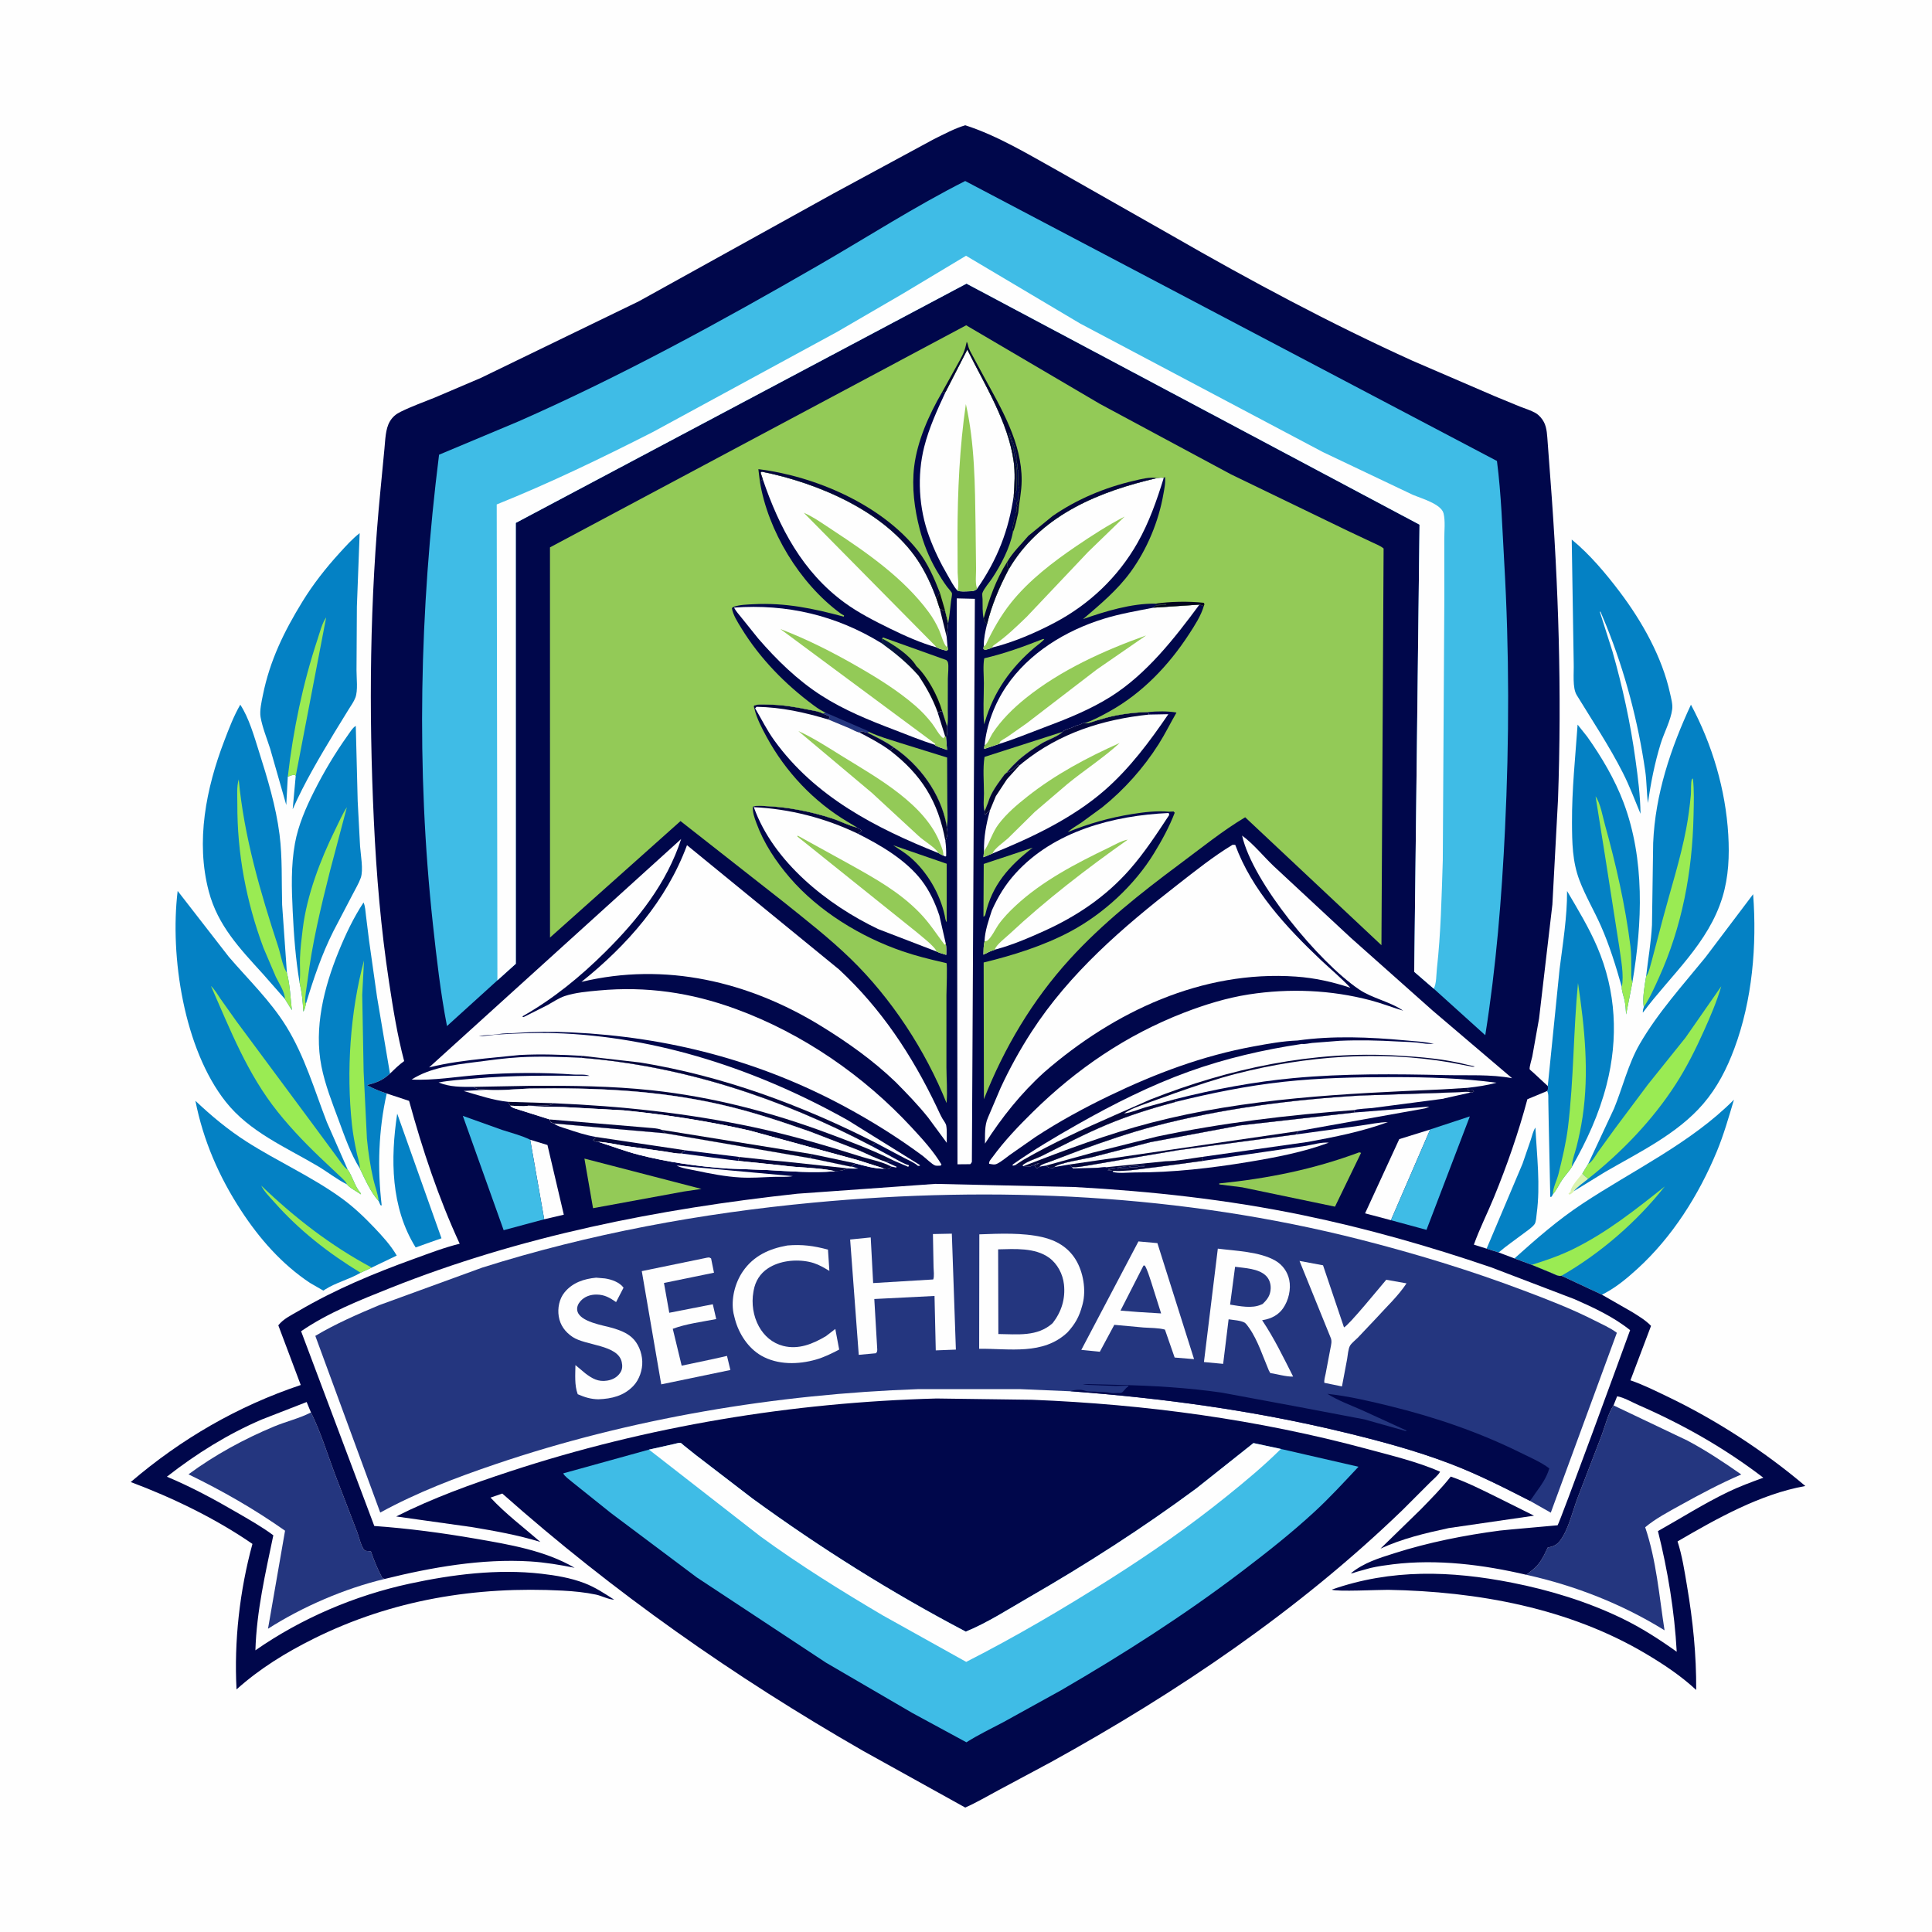<svg version="1.1" xmlns="http://www.w3.org/2000/svg" style="display: block;" viewBox="0 0 2048 2048" width="1024" height="1024">
<defs>
	<linearGradient id="Gradient1" gradientUnits="userSpaceOnUse" x1="996.284" y1="714.883" x2="934.757" y2="716.137">
		<stop class="stop0" offset="0" stop-opacity="1" stop-color="rgb(0,0,28)"/>
		<stop class="stop1" offset="1" stop-opacity="1" stop-color="rgb(7,25,71)"/>
	</linearGradient>
</defs>
<path transform="translate(0,0)" fill="rgb(254,254,254)" d="M -0 -0 L 2048 0 L 2048 2048 L -0 2048 L -0 -0 z"/>
<path transform="translate(0,0)" fill="rgb(219,243,176)" d="M 1677.35 1244.03 C 1679.26 1246.08 1681.33 1247.82 1683.48 1249.6 C 1678.33 1253.69 1672.48 1257.71 1668.25 1262.74 C 1667.82 1264.22 1665.29 1265.47 1664 1266.4 L 1662.6 1265.5 L 1664.96 1263 C 1664.8 1258.07 1674.04 1248.14 1677.35 1244.03 z"/>
<path transform="translate(0,0)" fill="rgb(4,129,196)" d="M 1575.87 1323.63 L 1613.95 1233.61 L 1622.65 1208.32 C 1623.98 1204.24 1625.21 1198.79 1627.61 1195.26 C 1629.14 1225.44 1633 1256.31 1628.99 1286.34 C 1628.6 1289.27 1628.4 1295.35 1626.68 1297.7 C 1624.02 1301.32 1618.66 1304.79 1615.07 1307.52 C 1606.32 1314.19 1596.98 1320.5 1588.65 1327.65 L 1575.87 1323.63 z"/>
<path transform="translate(0,0)" fill="rgb(4,129,196)" d="M 421.048 1180.5 L 468.006 1312.63 L 456.287 1316.76 L 440.614 1322.36 C 414.13 1279.79 413.853 1228.5 421.048 1180.5 z"/>
<path transform="translate(0,0)" fill="rgb(0,7,75)" d="M 1537.85 1565.23 C 1554.82 1571.1 1571.11 1579.34 1587.18 1587.28 L 1626.12 1606.69 L 1535.77 1619.82 C 1510.78 1625.24 1486.74 1630.84 1463.41 1641.59 L 1505.9 1600.18 C 1516.92 1588.84 1528.07 1577.68 1537.85 1565.23 z"/>
<path transform="translate(0,0)" fill="rgb(4,129,196)" d="M 1719.16 1046.2 C 1712.97 1024.32 1706.2 1002.33 1697.01 981.5 C 1689.81 965.187 1680.61 949.816 1674.28 933.119 C 1666.73 913.231 1666.48 893.049 1666.38 872.07 C 1666.21 837.175 1669.88 802.863 1672.33 768.134 L 1682.5 780.911 C 1697.67 802.247 1711.8 826.168 1721.04 850.725 C 1743.67 910.912 1740.98 978.425 1730.48 1040.89 L 1723.75 1075.35 C 1723.45 1070.03 1723.1 1064.8 1721.92 1059.58 C 1721.07 1055.84 1718.89 1049.92 1719.16 1046.2 z"/>
<path transform="translate(0,0)" fill="rgb(154,235,83)" d="M 1719.16 1046.2 C 1721.73 1033.55 1718.14 1016.32 1716.43 1003.43 L 1701.57 908.288 L 1691.36 844.121 C 1696.64 851.778 1698.76 865.065 1701.24 874 C 1713 916.354 1722.85 959.501 1728.35 1003.15 C 1729.39 1011.36 1729.12 1019.86 1729.25 1028.13 C 1729.3 1031.73 1728.76 1036.43 1729.98 1039.83 L 1730.48 1040.89 L 1723.75 1075.35 C 1723.45 1070.03 1723.1 1064.8 1721.92 1059.58 C 1721.07 1055.84 1718.89 1049.92 1719.16 1046.2 z"/>
<path transform="translate(0,0)" fill="rgb(4,129,196)" d="M 317.515 1041.28 C 313.31 1016.08 311.489 991.394 310.275 965.93 C 309.125 941.778 308.333 917.975 312.653 894.045 C 316.118 874.853 324.302 856.022 333.039 838.689 C 343.293 818.347 355.022 798.6 368.257 780.042 C 370.36 777.094 373.949 771.156 377.145 769.478 L 379.164 849.243 L 381.69 897.055 C 382.325 906.087 385.37 922.26 382.425 930.564 C 380.34 936.443 376.746 942.348 373.895 947.936 L 353.462 987.017 C 340.979 1011.85 332.413 1037.37 324.347 1063.88 C 323.679 1066.86 323.27 1069.81 321.5 1072.37 C 321.055 1061.99 319.885 1051.39 317.515 1041.28 z"/>
<path transform="translate(0,0)" fill="rgb(154,235,83)" d="M 317.515 1041.28 L 317.711 1039.68 C 318.609 1031.82 317.707 1023.44 318.004 1015.5 C 318.389 1005.18 319.7 994.705 320.942 984.459 C 325.227 949.133 339.582 911.434 355.272 879.62 C 359.214 871.627 362.844 863.097 367.724 855.631 L 349.952 922.708 C 340.126 961.534 330.761 1000.46 325.892 1040.27 C 325.012 1047.46 323.214 1055.38 323.632 1062.61 L 324.347 1063.88 C 323.679 1066.86 323.27 1069.81 321.5 1072.37 C 321.055 1061.99 319.885 1051.39 317.515 1041.28 z"/>
<path transform="translate(0,0)" fill="rgb(4,129,196)" d="M 381.543 1238.84 C 371.737 1223.27 365.407 1204.73 359.025 1187.53 C 352.136 1168.98 344.638 1149.96 340.761 1130.51 C 332.595 1089.54 343.516 1046.53 358.928 1008.69 C 366.257 990.7 374.675 972.887 385.379 956.65 C 387.203 960.65 387.39 966.306 387.957 970.687 L 391.216 996.949 L 399.704 1057.01 L 413.391 1138.05 L 412.485 1138.88 C 404.97 1145.66 398.345 1147.81 388.935 1150.25 C 395.763 1154.06 402.545 1156.68 409.953 1159.15 C 401.168 1197.93 399.998 1238.44 404.61 1277.85 L 403.26 1277.5 L 401.417 1273.18 C 393.199 1264.27 386.745 1249.76 381.543 1238.84 z"/>
<path transform="translate(0,0)" fill="rgb(154,235,83)" d="M 381.543 1238.84 L 381.461 1237.38 C 381.086 1232.37 379.192 1227.02 378.143 1222.07 C 376.04 1212.12 374.152 1202.11 373.066 1192 C 367.037 1135.88 371.167 1072.56 385.873 1018.1 L 383.975 1054.61 L 385.46 1135.76 L 388.959 1207.12 C 390.315 1221.48 392.543 1235.93 395.732 1250 C 397.428 1257.48 400.717 1265.65 401.417 1273.18 C 393.199 1264.27 386.745 1249.76 381.543 1238.84 z"/>
<path transform="translate(0,0)" fill="rgb(4,129,196)" d="M 1640.7 1151.25 L 1653.23 1027.2 C 1656.65 1000.37 1661.33 971.513 1661.15 944.508 C 1672.45 963.717 1684.2 983.081 1693.02 1003.58 C 1713.24 1050.59 1715.71 1100.75 1703 1150.08 C 1694.97 1181.25 1682.15 1209.24 1666.2 1237.01 C 1663.14 1241.89 1659.26 1245.8 1656.06 1250.5 C 1652.61 1255.55 1650.14 1261.42 1646.09 1266.01 L 1644.82 1268.48 L 1643.36 1268.85 L 1641.67 1188.76 L 1641.28 1167.08 C 1641.2 1163.64 1641.72 1159.61 1640.05 1156.51 C 1641.31 1154.21 1641.07 1153.9 1640.7 1151.25 z"/>
<path transform="translate(0,0)" fill="rgb(154,235,83)" d="M 1646.09 1266.01 C 1645.98 1259.54 1650.45 1250.93 1652.1 1244.28 C 1656.09 1228.22 1660.15 1211.16 1662.15 1194.72 C 1668.33 1144.01 1667.79 1092.78 1672.75 1042.06 C 1679.78 1088.87 1684.67 1136.91 1677.59 1184.08 C 1675.98 1194.78 1673.82 1205.24 1671.17 1215.72 C 1669.59 1221.97 1666.92 1228.73 1666.33 1235.11 L 1666.2 1237.01 C 1663.14 1241.89 1659.26 1245.8 1656.06 1250.5 C 1652.61 1255.55 1650.14 1261.42 1646.09 1266.01 z"/>
<path transform="translate(0,0)" fill="rgb(4,129,196)" d="M 1666.1 571.96 C 1685.03 587.374 1702.5 608.213 1717.18 627.664 C 1740.6 658.692 1761.97 696.591 1770.3 734.903 C 1771.43 740.103 1773.3 746.498 1772.61 751.815 C 1771.07 763.743 1763.97 776.656 1760.38 788.318 C 1754.05 808.868 1749.9 829.921 1746.91 851.187 C 1745.38 839.959 1745.66 828.604 1744.03 817.375 C 1736.44 764.83 1722.63 712.488 1702.76 663.236 L 1696.62 648.5 L 1695.86 648.5 L 1709.14 690.098 C 1719.99 728.024 1728.34 766.405 1733.7 805.493 C 1736.3 824.5 1738.78 843.462 1739.03 862.669 C 1732.98 848.135 1727.49 833.419 1720.37 819.346 C 1706.08 791.074 1687.84 763.795 1671.33 736.724 C 1666.63 729.025 1668.54 712.71 1668.2 703.345 L 1666.1 571.96 z"/>
<path transform="translate(0,0)" fill="rgb(4,129,196)" d="M 382.275 1349.17 C 370.169 1356.3 356.027 1359.5 344.125 1367.2 L 342.74 1368.1 L 328.472 1359.86 C 298.641 1340 274.987 1312.98 255.513 1283.16 C 232.2 1247.46 215.373 1208.81 207.144 1166.88 C 224.023 1182.88 241.751 1197.64 261.382 1210.19 C 294.169 1231.15 330.135 1247.09 361.779 1269.93 C 374.699 1279.25 385.972 1289.99 396.926 1301.51 C 405.599 1310.64 414.209 1320.05 420.57 1330.97 L 394.007 1343.68 L 382.275 1349.17 z"/>
<path transform="translate(0,0)" fill="rgb(154,235,83)" d="M 382.275 1349.17 C 348.068 1328.38 317.269 1304.28 290.702 1274.28 C 285.902 1268.86 280.12 1263.22 276.877 1256.75 C 312.22 1290.71 350.654 1320.52 394.007 1343.68 L 382.275 1349.17 z"/>
<path transform="translate(0,0)" fill="rgb(4,129,196)" d="M 1605.38 1333.97 C 1628.72 1313.09 1650.98 1293.5 1677.27 1276.1 C 1731.03 1240.51 1792.34 1211.79 1838.06 1165.72 C 1832.56 1184.19 1827.27 1202.87 1819.87 1220.69 C 1800.7 1266.9 1772.62 1311.45 1735.46 1345.23 C 1725.04 1354.7 1714.32 1363.71 1701.89 1370.47 L 1698.12 1372.45 L 1655.24 1352.37 C 1651.7 1353.13 1648.51 1351.03 1645.2 1349.66 L 1623.69 1340.78 L 1605.38 1333.97 z"/>
<path transform="translate(0,0)" fill="rgb(154,235,83)" d="M 1623.69 1340.78 C 1638.52 1336.16 1653.18 1331.14 1667.16 1324.3 C 1703.26 1306.64 1733.5 1282.46 1764.73 1257.69 C 1734.74 1295.51 1697 1328.25 1655.24 1352.37 C 1651.7 1353.13 1648.51 1351.03 1645.2 1349.66 L 1623.69 1340.78 z"/>
<path transform="translate(0,0)" fill="rgb(4,129,196)" d="M 305.076 823.343 L 303.459 853.332 L 286.389 793.662 C 282.956 782.868 278.178 771.308 276.229 760.208 C 275.029 753.375 277.314 743.521 278.682 736.746 C 286.081 700.124 301.068 669.554 320.441 637.947 C 331.721 619.543 345.132 602.436 359.652 586.488 C 366.362 579.118 373.38 571.257 381.254 565.148 L 378.315 642.954 L 377.916 710.452 C 377.88 718.954 379.599 731.791 376.729 739.5 C 375.089 743.904 371.947 748.151 369.476 752.158 L 354.899 775.894 C 338.768 802.621 322.944 829.262 310.258 857.834 L 313.457 822.748 L 312.572 821.403 C 309.821 821.322 307.588 822.367 305.076 823.343 z"/>
<path transform="translate(0,0)" fill="rgb(154,235,83)" d="M 305.076 823.343 C 310.805 773.964 320.916 724.969 336.58 677.742 C 338.906 670.731 341.497 660.333 345.751 654.456 L 313.457 822.748 L 312.572 821.403 C 309.821 821.322 307.588 822.367 305.076 823.343 z"/>
<path transform="translate(0,0)" fill="rgb(4,129,196)" d="M 301.953 1058.88 L 278.485 1032.18 C 254.078 1005.3 230.945 981.206 221.355 945.029 C 207.254 891.834 218.496 835.647 237.705 785.412 C 242.7 772.35 247.687 759.125 254.702 746.997 C 263.939 760.982 269.514 780.868 274.532 796.7 C 283.577 825.233 292.506 854.7 296.303 884.457 C 299.428 908.951 298.39 934.398 299.068 959.083 L 304.138 1031.28 C 307.42 1043.8 307.869 1057.96 309.399 1070.85 L 301.953 1058.88 z"/>
<path transform="translate(0,0)" fill="rgb(154,235,83)" d="M 301.953 1058.88 C 302.223 1051.95 295.346 1041.75 292.397 1035.5 L 279.326 1004.88 C 261.027 955.759 251.356 904.653 251.589 852.194 C 251.624 844.413 250.732 833.555 253.066 826.192 C 258.635 886.733 276.068 945.959 294.916 1003.55 C 297.525 1011.52 299.257 1022.85 303.309 1029.9 L 304.138 1031.28 C 307.42 1043.8 307.869 1057.96 309.399 1070.85 L 301.953 1058.88 z"/>
<path transform="translate(0,0)" fill="rgb(4,129,196)" d="M 1744.95 1035.1 C 1746.99 1016.94 1750.21 998.882 1751.17 980.609 L 1752.43 893.553 C 1754.56 842.141 1770.94 793.294 1792.47 747.007 C 1815.11 789.305 1829.23 837.048 1832.04 884.948 C 1833.34 907.159 1832.43 929.415 1825.93 950.846 C 1810.96 1000.17 1771.38 1033.33 1741.5 1073.46 C 1741.33 1070.91 1741.8 1069.81 1742.55 1067.4 C 1740.7 1058.96 1743.54 1043.86 1744.95 1035.1 z"/>
<path transform="translate(0,0)" fill="rgb(154,235,83)" d="M 1744.95 1035.1 L 1745.7 1033.98 C 1748.19 1029.97 1749.32 1023.83 1750.71 1019.26 L 1762.7 973.884 C 1771.15 942.05 1781.23 911.162 1787.4 878.715 C 1789.69 866.672 1791.23 854.65 1792.39 842.451 C 1792.76 838.53 1792.12 829.053 1793.5 826.024 C 1793.68 825.62 1794.19 825.473 1794.54 825.198 C 1796.04 838.435 1795.5 851.71 1795.21 865 C 1793.91 924.301 1783.07 982.243 1758.48 1036.45 C 1753.82 1046.74 1748.87 1058.01 1742.55 1067.4 C 1740.7 1058.96 1743.54 1043.86 1744.95 1035.1 z"/>
<path transform="translate(0,0)" fill="rgb(36,54,127)" d="M 329.618 1497.24 C 339.795 1517.7 346.648 1540.13 354.607 1561.52 L 378.945 1624.89 C 380.452 1629.15 383.712 1642.85 387.5 1643.95 L 393.168 1644.5 C 396.395 1653.96 400.472 1664 405.314 1672.76 L 407.785 1673.75 C 365.499 1683.8 320.714 1703.15 284.098 1726.53 L 302.165 1622.61 C 269.333 1599.5 235.907 1580.4 199.799 1562.85 C 227.489 1542.42 258.791 1525.34 290.57 1512.13 C 302.976 1506.97 316.904 1503.65 328.8 1497.67 L 329.618 1497.24 z"/>
<path transform="translate(0,0)" fill="rgb(4,129,196)" d="M 1683.51 1233.85 L 1711.01 1174.96 C 1720.16 1152.57 1726.05 1127.6 1738.18 1106.67 C 1757.5 1073.33 1783.72 1044.49 1807.9 1014.74 L 1858.39 947.899 C 1862.51 1002.04 1857.52 1060.46 1838.44 1111.59 C 1830.47 1132.95 1820.44 1152.71 1805.5 1170.12 C 1778.12 1202.02 1737.52 1221.43 1701.64 1242.23 L 1668.25 1262.74 C 1672.48 1257.71 1678.33 1253.69 1683.48 1249.6 C 1681.33 1247.82 1679.26 1246.08 1677.35 1244.03 L 1683.51 1233.85 z"/>
<path transform="translate(0,0)" fill="rgb(154,235,83)" d="M 1683.51 1233.85 L 1684.74 1233.06 C 1688.43 1230.54 1691.48 1224.63 1694.06 1221 L 1711.9 1196.36 L 1746.93 1149.53 L 1786.68 1099.98 L 1824.61 1045.5 C 1819.81 1061.89 1813.08 1077.52 1806.08 1093.07 C 1797.31 1112.56 1787.79 1131.59 1776.18 1149.57 C 1751.64 1187.61 1718.85 1221.54 1683.48 1249.6 C 1681.33 1247.82 1679.26 1246.08 1677.35 1244.03 L 1683.51 1233.85 z"/>
<path transform="translate(0,0)" fill="rgb(4,129,196)" d="M 367.772 1255.49 C 356.92 1250.09 347.138 1242.2 336.676 1236.02 C 302.431 1215.78 264.488 1199.87 239.178 1167.79 C 195.123 1111.96 179.892 1014.16 188.328 944.429 L 242.496 1014.2 C 263.321 1038.52 286.77 1060.93 303.628 1088.32 C 323.081 1119.93 333.244 1155.27 346.521 1189.62 L 368.544 1239.71 C 373.817 1247.32 376.036 1257.4 381.883 1264.28 C 382.675 1265.21 382.407 1264.74 382.639 1266.07 C 378.925 1263.47 370.172 1258.89 367.772 1255.49 z"/>
<path transform="translate(0,0)" fill="rgb(154,235,83)" d="M 367.772 1255.49 C 366.756 1252.66 364.177 1250.57 362.075 1248.45 L 345.821 1233.11 C 327.512 1216 310.155 1198.32 294.475 1178.73 C 262.098 1138.28 244.275 1092 223.611 1045.17 C 227.699 1048.95 230.503 1054.11 233.646 1058.68 L 250.674 1082.67 L 331.454 1191.6 L 358.054 1227.63 C 360.779 1231.18 363.946 1236.55 367.575 1239.14 L 368.544 1239.71 C 373.817 1247.32 376.036 1257.4 381.883 1264.28 C 382.675 1265.21 382.407 1264.74 382.639 1266.07 C 378.925 1263.47 370.172 1258.89 367.772 1255.49 z"/>
<path transform="translate(0,0)" fill="rgb(36,54,127)" d="M 1618 1669.35 C 1622.23 1666.01 1626.9 1662.73 1630.31 1658.53 L 1631.12 1657.5 C 1635.29 1652.3 1637.88 1646.39 1640.72 1640.4 L 1641.82 1640.2 C 1647.2 1639.16 1650.6 1637.4 1653.92 1632.97 C 1662.78 1621.15 1666.98 1601.87 1672.25 1588.01 L 1698.12 1520.69 C 1701.54 1511.37 1704.89 1497.84 1710.41 1489.77 L 1788.66 1527.04 C 1808.56 1537.62 1827.37 1550.08 1845.81 1563 C 1823.63 1572.56 1802.48 1583.78 1781.38 1595.49 C 1768.99 1602.38 1754.83 1609.82 1743.96 1618.96 C 1755.87 1654.13 1758.81 1691.74 1764.48 1728.2 C 1719.54 1700.32 1669.62 1680.79 1618 1669.35 z"/>
<path transform="translate(0,0)" fill="rgb(0,7,75)" d="M 992.771 1482.46 L 1094.45 1483.83 C 1214.24 1488.66 1333.3 1504.67 1449.2 1535.96 C 1474.83 1542.88 1502.14 1549.41 1526.53 1560.01 C 1524.87 1563.66 1519.08 1568.28 1516.16 1571.25 L 1486.53 1600.88 C 1376.18 1707.44 1247.82 1794.07 1113.91 1867.97 L 1058.25 1897.78 C 1046.66 1903.95 1035.21 1910.77 1023.2 1916.08 L 915.129 1856.12 C 778.756 1777.91 650.086 1687.61 532.437 1583.21 L 519.959 1587.52 C 535.795 1604.6 555.235 1619.26 572.847 1634.54 C 548.997 1627.18 524.564 1622.86 500 1618.76 L 419.962 1607.51 C 458.734 1587.96 499.662 1573.19 540.85 1559.66 C 686.591 1511.79 839.548 1486.59 992.771 1482.46 z"/>
<path transform="translate(0,0)" fill="rgb(63,188,230)" d="M 687.952 1536.65 L 713.998 1530.84 C 715.582 1530.52 719.919 1529.19 721.338 1529.43 C 721.956 1529.53 724.071 1531.59 724.735 1532.12 L 737 1541.94 L 797.593 1588.46 C 869.609 1640.9 944.862 1688.2 1023.76 1729.6 C 1046.66 1720.26 1068.92 1705.78 1090.37 1693.45 C 1151.6 1658.23 1211.16 1619.92 1268 1577.94 L 1328.72 1529.72 L 1357.8 1535.94 L 1440.05 1554.83 C 1424.99 1570.86 1409.87 1587.36 1393.71 1602.29 C 1369 1625.1 1342.46 1646.03 1315.68 1666.35 C 1254.85 1712.53 1190.6 1753.55 1124.57 1791.87 L 1063.75 1825.47 C 1050.67 1832.4 1036.92 1838.98 1024.43 1846.92 L 967.191 1815.88 L 875.625 1762.52 L 738.636 1672.13 L 647.69 1603.95 L 606.297 1570.82 C 603.749 1568.61 598.334 1564.91 597.056 1561.82 L 687.952 1536.65 z"/>
<path transform="translate(0,0)" fill="rgb(254,254,254)" d="M 687.952 1536.65 L 713.998 1530.84 C 715.582 1530.52 719.919 1529.19 721.338 1529.43 C 721.956 1529.53 724.071 1531.59 724.735 1532.12 L 737 1541.94 L 797.593 1588.46 C 869.609 1640.9 944.862 1688.2 1023.76 1729.6 C 1046.66 1720.26 1068.92 1705.78 1090.37 1693.45 C 1151.6 1658.23 1211.16 1619.92 1268 1577.94 L 1328.72 1529.72 L 1357.8 1535.94 C 1339.63 1554.01 1320.27 1570.05 1300.34 1586.13 C 1261.22 1617.67 1220.77 1645.83 1178.38 1672.78 C 1128.34 1704.58 1077.06 1734.76 1024.21 1761.67 L 935.709 1712.33 C 891.514 1686.25 847.73 1659.02 806.231 1628.75 L 687.952 1536.65 z"/>
<path transform="translate(0,0)" fill="rgb(36,54,127)" d="M 1134.55 1474.76 L 1133.57 1474.77 L 1080.83 1472.52 L 973.461 1472.53 C 822.574 1477.84 668.26 1503.56 525.243 1552.1 C 483.087 1566.41 442.204 1581.96 403.073 1603.38 L 334.25 1416.09 C 355.538 1403.38 379.119 1393.1 401.941 1383.53 L 511.136 1343.73 C 624.901 1307.78 743.181 1286.05 861.88 1274.86 C 1055.11 1256.65 1253.49 1266.01 1442 1314.02 C 1500.26 1328.85 1557.98 1346.44 1614.23 1367.65 C 1639.88 1377.32 1665.75 1387.26 1690.2 1399.7 C 1698.02 1403.68 1706.93 1407.51 1713.94 1412.82 L 1643.89 1603.49 L 1621.71 1590.91 C 1594.38 1576.91 1566.91 1562.99 1538.22 1551.97 C 1501.22 1537.77 1462.02 1527.28 1423.54 1518.01 C 1328.16 1495.05 1232.26 1482.07 1134.55 1474.76 z"/>
<path transform="translate(0,0)" fill="rgb(254,254,254)" d="M 1377.54 1336.63 L 1402.47 1341.27 L 1424.69 1407.08 C 1429.35 1405.47 1463.92 1363.02 1469.49 1356.59 L 1490.97 1360.41 C 1482.4 1373.55 1469.42 1385.63 1458.91 1397.31 L 1439.46 1417.88 C 1437.1 1420.3 1432.82 1423.61 1431.12 1426.42 C 1429.15 1429.66 1428.64 1437 1427.97 1440.86 L 1422.53 1469.69 L 1403.87 1465.85 C 1403.42 1462.88 1404.72 1458.96 1405.28 1455.99 L 1410.24 1429.75 C 1411.02 1425.5 1412.31 1421.59 1410.34 1417.5 L 1377.54 1336.63 z"/>
<path transform="translate(0,0)" fill="rgb(254,254,254)" d="M 834.657 1320.25 C 850.304 1318.93 862.693 1320.6 877.682 1324.67 L 879.181 1347.2 L 875.843 1345.24 C 870.016 1341.77 864.62 1339.09 857.883 1337.65 C 843.621 1334.61 826.373 1336.36 814.002 1344.55 C 805.682 1350.05 800.734 1358.06 798.93 1367.83 L 798.642 1369.5 C 796.447 1381.8 798.438 1395.06 804.452 1406.04 C 810.02 1416.2 818.804 1423.79 830.17 1426.72 C 846.555 1430.93 861.844 1424.53 875.65 1416.31 L 885.451 1408.75 L 889.576 1430.6 C 881.549 1434.8 873.81 1438.65 865.062 1441.17 C 846.256 1446.6 824.381 1446.99 807 1437.05 C 793.078 1429.08 783.218 1413.86 779.149 1398.58 L 778.74 1397 L 777.533 1392.07 C 774.731 1377.19 779.006 1360.01 787.5 1347.67 C 798.896 1331.12 815.406 1323.7 834.657 1320.25 z"/>
<path transform="translate(0,0)" fill="rgb(254,254,254)" d="M 631.897 1354.39 L 641.206 1355.18 C 648.117 1356.18 656.736 1359.17 660.987 1365 L 653.076 1380.26 C 646.422 1375.65 640.887 1372.38 632.5 1372.29 C 626.01 1372.22 619.687 1374.31 615.295 1379.29 C 612.937 1381.96 611.321 1385.36 611.891 1389 C 613.831 1401.38 639.888 1404.87 649.638 1407.83 C 656.755 1409.99 663.8 1412.54 669.49 1417.5 C 676.556 1423.66 680.401 1433.63 680.821 1442.88 C 681.236 1452.01 677.758 1462.45 671.405 1469.1 C 661.256 1479.74 648.352 1482.78 634.269 1483.3 C 626.151 1483.16 619.73 1481.12 612.41 1477.93 C 608.855 1468.39 609.863 1457.09 609.985 1447.05 L 620.579 1455.9 C 627.782 1461.36 634.182 1465.02 643.5 1463.53 C 649.268 1462.61 654.137 1460.12 657.454 1455.19 C 659.822 1451.67 659.94 1447.89 659.072 1443.84 C 655.117 1425.39 620.85 1426.55 606.954 1417.22 C 599.151 1411.97 593.844 1404.91 592.307 1395.5 C 590.882 1386.78 592.805 1376.79 598.5 1369.89 C 607.043 1359.54 619.016 1355.64 631.897 1354.39 z"/>
<path transform="translate(0,0)" fill="rgb(254,254,254)" d="M 749.475 1333.2 C 751.799 1332.89 751.831 1332.75 753.786 1334 L 756.85 1349.12 L 703.829 1360 L 709.459 1391.59 L 755.6 1382.56 L 759.221 1398.27 C 744.276 1401.18 727.417 1403.26 713.158 1408.58 L 722.603 1447.67 L 756.262 1440.56 L 770.647 1437.32 L 774.229 1452.26 L 700.939 1467.48 L 680.321 1347.45 L 749.475 1333.2 z"/>
<path transform="translate(0,0)" fill="rgb(254,254,254)" d="M 988.948 1308.14 L 1008.99 1307.73 L 1013.27 1430.64 L 991.951 1431.46 L 990.627 1373.77 L 926.793 1377 L 929.926 1430.5 C 929.827 1432.65 929.861 1432.82 928.549 1434.5 L 910.312 1436.19 L 901.187 1313.94 L 922.994 1311.73 L 925.578 1360.12 L 989.255 1356.28 C 990.571 1352.97 989.662 1346.76 989.596 1343.09 L 988.948 1308.14 z"/>
<path transform="translate(0,0)" fill="rgb(254,254,254)" d="M 1206.8 1315.96 L 1226.89 1317.76 L 1265.75 1440.74 L 1245.17 1439.05 L 1234.88 1409.44 C 1228.04 1407.52 1219.4 1407.75 1212.24 1407.22 L 1181.21 1404.37 L 1165.87 1432.91 L 1146.23 1430.95 L 1206.8 1315.96 z"/>
<path transform="translate(0,0)" fill="rgb(36,54,127)" d="M 1212.17 1341.5 L 1213.62 1341.58 C 1216.52 1346.68 1218.17 1352.72 1220.08 1358.26 L 1230.84 1392.28 L 1206.75 1390.8 L 1187.78 1389.3 L 1212.17 1341.5 z"/>
<path transform="translate(0,0)" fill="rgb(254,254,254)" d="M 1290.94 1323.61 C 1309.71 1326.01 1335.36 1326.74 1351.97 1336.36 C 1359.52 1340.73 1364.82 1348.07 1366.63 1356.61 C 1368.75 1366.66 1365.91 1378.53 1360.09 1386.86 C 1355.09 1394.01 1347.71 1397.74 1339.31 1399.25 L 1337.9 1399.48 C 1350.79 1418.72 1360.33 1438.62 1370.78 1459.23 C 1363.63 1459.55 1353.82 1456.56 1346.55 1455.5 L 1345.01 1452.73 C 1338.84 1438.24 1333.28 1420.68 1324.26 1407.83 C 1323.23 1406.36 1320.87 1402.95 1319.47 1402.12 C 1315.29 1399.66 1307.23 1399.28 1302.37 1398.51 L 1296.59 1445.75 L 1276.23 1443.83 L 1290.94 1323.61 z"/>
<path transform="translate(0,0)" fill="rgb(36,54,127)" d="M 1309.24 1342.84 C 1319.51 1344.27 1333.86 1344.6 1341.81 1352.2 C 1345.55 1355.78 1347.2 1360.89 1346.96 1366 C 1346.62 1373.25 1343.5 1377.42 1338.42 1382.28 L 1336.89 1382.93 C 1327.06 1387.37 1314.33 1384.54 1303.95 1382.95 L 1309.24 1342.84 z"/>
<path transform="translate(0,0)" fill="rgb(254,254,254)" d="M 1038.13 1308.46 C 1059.44 1307.66 1084 1306.57 1104.91 1311.4 C 1119.67 1314.8 1132.19 1322.09 1140.26 1335.21 C 1148.28 1348.27 1151.55 1367.35 1147.65 1382.28 L 1147.18 1384 C 1144.05 1395.76 1139.61 1403.64 1131.49 1412.45 C 1105.67 1436.73 1070.25 1429.42 1037.95 1429.76 L 1038.13 1308.46 z"/>
<path transform="translate(0,0)" fill="rgb(36,54,127)" d="M 1058.07 1324.36 C 1075.6 1323.94 1097.22 1322.4 1112.13 1333.28 C 1121.01 1339.75 1126.66 1350.67 1127.84 1361.5 C 1129.51 1376.87 1125.22 1390.5 1115.87 1402.58 C 1099.64 1417.22 1078.62 1414.32 1058.3 1414.13 L 1058.07 1324.36 z"/>
<path transform="translate(0,0)" fill="rgb(0,7,75)" d="M 1134.55 1474.76 C 1138.71 1473.23 1145.64 1472.55 1149.84 1474.13 C 1153.67 1475.58 1159.67 1474.75 1164 1475.5 L 1165.5 1475.51 C 1169.51 1475.66 1173.16 1475.63 1177 1476.5 C 1178.97 1476.94 1181.15 1476.83 1183.14 1476.63 C 1186.33 1476.32 1188.52 1477.44 1190.71 1474.89 C 1192.53 1472.77 1193.84 1471.09 1196.22 1469.51 L 1195.97 1468.89 L 1182.41 1469.15 L 1147.88 1467.82 C 1151.74 1466.88 1156.57 1467.39 1160.58 1467.4 L 1187.32 1468.07 C 1223.35 1468.93 1259.26 1471.08 1294.95 1476.22 L 1377.15 1491.48 L 1446.24 1504.6 L 1490.5 1517.06 L 1490.87 1516.38 L 1444 1494.92 C 1431.32 1489.29 1418.91 1484.93 1407.06 1477.51 C 1429.84 1480.06 1451.83 1485.2 1474.05 1490.67 C 1521.65 1502.38 1568.04 1518.25 1612 1540.03 C 1621.99 1544.98 1633.45 1549.8 1642.32 1556.55 C 1639.37 1566.54 1633.99 1574.08 1627.92 1582.38 C 1625.9 1585.14 1624.07 1588.47 1621.71 1590.91 C 1594.38 1576.91 1566.91 1562.99 1538.22 1551.97 C 1501.22 1537.77 1462.02 1527.28 1423.54 1518.01 C 1328.16 1495.05 1232.26 1482.07 1134.55 1474.76 z"/>
<path transform="translate(0,0)" fill="rgb(0,7,75)" d="M 413.391 1138.05 C 418.228 1133.4 422.935 1128.68 428.425 1124.8 C 421.101 1097.02 416.74 1069.57 412.428 1041.23 C 403.749 984.201 399.021 927.773 396.317 870.178 C 390.82 753.092 391.867 635.341 403.397 518.615 L 407.523 475.668 C 408.465 466.505 408.489 454.864 413.223 446.808 C 416.069 441.964 419.645 438.988 424.634 436.534 C 436.444 430.726 449.06 426.216 461.27 421.28 L 509.769 400.593 L 677.083 319.447 L 883.181 205.274 L 990.067 147.44 C 1000.68 142.305 1011.9 136.083 1023.23 132.795 C 1057.52 143.806 1090.35 163.782 1121.75 181.234 L 1242.66 249.915 C 1325.74 297.691 1410.19 342.972 1497.54 382.523 L 1584.95 420.192 L 1611.24 431.006 C 1616.6 433.127 1622.77 434.953 1627.73 437.8 C 1631.41 439.912 1634.71 443.754 1636.64 447.485 C 1639.96 453.892 1640.04 462.141 1640.62 469.25 L 1643.49 507.841 C 1652.21 621.193 1655.64 733.938 1651.55 847.598 L 1645.58 958.934 L 1631.47 1079.68 L 1624.27 1120 C 1623.74 1122.58 1620.97 1131.33 1621.5 1133.46 C 1621.61 1133.87 1624.74 1136.44 1625.17 1136.84 L 1640.7 1151.25 C 1641.07 1153.9 1641.31 1154.21 1640.05 1156.51 L 1619.09 1165.23 C 1609.59 1200.86 1597.62 1235.03 1583.66 1269.17 C 1576.82 1285.9 1568.44 1302.35 1562.37 1319.36 L 1575.87 1323.63 L 1588.65 1327.65 L 1605.38 1333.97 L 1623.69 1340.78 L 1645.2 1349.66 C 1648.51 1351.03 1651.7 1353.13 1655.24 1352.37 L 1698.12 1372.45 L 1730.07 1390.76 C 1737.24 1395.24 1744.26 1399.36 1750.17 1405.48 L 1728.34 1463.21 C 1741.77 1467.79 1754.4 1474.15 1767.18 1480.26 C 1819.04 1505.07 1869.84 1538.05 1913.73 1575.23 C 1865.91 1583.76 1819.78 1609.75 1778.27 1633.97 C 1783.26 1649.47 1785.63 1665.28 1788.33 1681.28 C 1794.55 1718.08 1798.27 1754.08 1798.03 1791.42 C 1781.97 1776.53 1764.08 1764.61 1745.31 1753.42 C 1663.3 1704.49 1565.93 1686.98 1471.5 1685.29 C 1463.08 1685.14 1416.15 1687.52 1411.75 1685.05 C 1474.79 1662.92 1538.06 1664.98 1602.84 1677.73 C 1642.64 1685.57 1682.57 1697.76 1719.13 1715.43 C 1739.98 1725.5 1758.59 1737.53 1777.39 1750.91 C 1775.11 1708.38 1767.84 1664.35 1757.5 1623.04 C 1782.18 1609.16 1806.02 1594.01 1831.58 1581.65 C 1843.78 1575.75 1856.51 1571.12 1869.21 1566.43 C 1828.1 1534.97 1784.24 1510.1 1736.88 1489.42 C 1730.26 1486.53 1721.13 1481.21 1714.22 1480.13 L 1710.41 1489.77 C 1704.89 1497.84 1701.54 1511.37 1698.12 1520.69 L 1672.25 1588.01 C 1666.98 1601.87 1662.78 1621.15 1653.92 1632.97 C 1650.6 1637.4 1647.2 1639.16 1641.82 1640.2 L 1640.72 1640.4 C 1637.88 1646.39 1635.29 1652.3 1631.12 1657.5 L 1630.31 1658.53 C 1626.9 1662.73 1622.23 1666.01 1618 1669.35 C 1572.31 1658.61 1523.34 1652.49 1476.48 1658.23 C 1468.5 1659.21 1460.51 1660.32 1452.68 1662.15 L 1437.82 1666.29 C 1436.12 1666.82 1433.76 1668 1431.99 1667.73 C 1445.75 1656.47 1461.7 1651.72 1478.42 1646.4 C 1514.36 1634.97 1552.47 1627.4 1589.87 1622.48 C 1595.2 1621.78 1650.97 1616.95 1651.1 1616.86 C 1652.94 1615.49 1721.59 1427.85 1727.98 1410.02 C 1710.49 1395.96 1689.47 1386.18 1669.05 1377.19 L 1580.62 1343.41 C 1515.28 1321.13 1448.95 1302.16 1381.3 1288.18 C 1300.9 1271.55 1220.38 1262.75 1138.5 1258.26 L 991.447 1254.96 L 845.238 1265.39 C 697.514 1281.49 551.889 1310.22 413.39 1365.46 C 381.735 1378.08 347.325 1391.76 319.172 1411.18 L 396.772 1617.61 C 432.965 1620.18 468.54 1624.92 504.298 1631.1 C 539.309 1637.15 578.196 1643.63 609.116 1661.94 C 593.53 1658.79 577.758 1656.15 561.865 1655.17 C 510.798 1652.03 457.176 1661.49 407.785 1673.75 L 405.314 1672.76 C 400.472 1664 396.395 1653.96 393.168 1644.5 L 387.5 1643.95 C 383.712 1642.85 380.452 1629.15 378.945 1624.89 L 354.607 1561.52 C 346.648 1540.13 339.795 1517.7 329.618 1497.24 L 325.06 1486.2 L 277.577 1504.69 C 241.344 1520.21 207.919 1541.11 176.92 1565.36 C 202.559 1576.11 226.87 1589.17 250.875 1603.15 C 264.083 1610.85 277.471 1618.32 289.737 1627.47 C 281.336 1667.87 271.978 1707.96 270.735 1749.41 C 319.561 1715.42 375.995 1691.34 434.149 1678.76 C 479.419 1668.96 527.526 1662.91 573.753 1668.21 C 589.146 1669.98 604.908 1672.6 619.43 1678.15 C 630.872 1682.52 640.757 1689.09 651.015 1695.69 C 645.443 1695.7 637.68 1691.59 631.861 1690.37 C 620.345 1687.94 608.186 1686.75 596.453 1686.13 C 504.496 1681.28 415.643 1695.77 332.721 1736.98 C 303.153 1751.68 275.389 1768.7 250.741 1790.84 C 247.987 1739.83 254.107 1685.85 267.596 1636.6 C 228.811 1609.8 182.666 1587.48 138.59 1571.03 C 192.098 1525.24 251.942 1490.57 318.807 1468.16 L 295.018 1404.89 C 300.549 1397.86 309.032 1394.04 316.602 1389.59 C 355.559 1366.7 396.565 1349.71 438.955 1334.38 C 454.907 1328.62 470.798 1322.44 487.299 1318.41 C 464.771 1269.64 447.845 1218.73 433.652 1166.97 L 409.953 1159.15 C 402.545 1156.68 395.763 1154.06 388.935 1150.25 C 398.345 1147.81 404.97 1145.66 412.485 1138.88 L 413.391 1138.05 z"/>
<path transform="translate(0,0)" fill="rgb(36,54,127)" d="M 875.309 755.464 L 920.203 774.915 L 920.674 775.564 L 920.102 776.972 L 914.505 775.499 C 912.914 775.04 912.511 775.751 911.104 776.512 C 907.861 775.911 903.977 773.531 900.922 772.174 L 878.162 762.724 C 878.906 761.575 879.171 760.791 879.557 759.5 L 871.84 756.193 L 875.309 755.464 z"/>
<path transform="translate(0,0)" fill="rgb(254,254,254)" d="M 717.235 1235.5 L 840.5 1246.75 C 833.969 1247.98 826.588 1247.27 819.894 1247.52 C 808.372 1247.96 796.73 1248.82 785.205 1248.2 C 768.905 1247.32 752.595 1244.07 736.652 1240.69 C 730.814 1239.45 722.324 1238.38 717.235 1235.5 z"/>
<path transform="translate(0,0)" fill="rgb(147,202,87)" d="M 1042.79 915.807 L 1094.65 898.593 C 1069.84 917.839 1051.48 938.083 1044.47 969.634 C 1043.54 971.474 1044.21 970.76 1042.5 971.808 L 1042.79 915.807 z"/>
<path transform="translate(0,0)" fill="rgb(147,202,87)" d="M 946.712 896.004 L 1003.54 915.609 L 1003.56 977.5 C 1002.06 975.911 1001.89 972.582 1001.43 970.445 C 996.492 947.467 982.816 924.183 965.042 908.864 C 959.443 904.038 952.876 900.059 946.712 896.004 z"/>
<path transform="translate(0,0)" fill="rgb(254,254,254)" d="M 1384.63 1214.59 C 1392.05 1213.28 1401.16 1210.56 1408.61 1211.29 C 1381.67 1221.32 1352.33 1226.91 1324.07 1231.61 C 1284.19 1238.24 1243.46 1242.93 1203 1242.85 C 1196.39 1242.84 1185.56 1244.13 1179.5 1242.24 L 1179.88 1241.18 C 1195.98 1241.93 1214.32 1238.27 1230.46 1236.59 L 1275.2 1230.57 L 1384.63 1214.59 z"/>
<path transform="translate(0,0)" fill="rgb(147,202,87)" d="M 1126.25 775.83 C 1122.18 780.494 1110.17 784.428 1104.35 787.971 C 1095.88 793.128 1087.98 798.613 1080.44 805.043 C 1075.77 809.478 1071.29 813.809 1067.29 818.875 L 1064.8 821.065 C 1058.54 829.603 1050.38 839.948 1047.56 850.343 L 1043.71 860.085 C 1042 854.747 1043.04 846.781 1043.04 841.145 C 1043.03 828.746 1041.67 814.545 1043.64 802.355 L 1126.25 775.83 z"/>
<path transform="translate(0,0)" fill="rgb(147,202,87)" d="M 1105.3 677.5 L 1106.91 677.349 C 1107.19 678.38 1098.9 684.599 1097.23 685.993 C 1071.84 707.257 1053.09 733.619 1043.99 765.5 L 1043.25 767.867 C 1041.91 753.702 1042.93 738.465 1042.93 724.174 C 1042.94 715.845 1041.85 705.863 1043.34 697.819 C 1064.85 692.811 1084.79 685.562 1105.3 677.5 z"/>
<path transform="translate(0,0)" fill="rgb(254,254,254)" d="M 562.031 1208.18 L 580.328 1213.74 L 597.657 1287.62 L 576.876 1292.49 L 562.031 1208.18 z"/>
<path transform="translate(0,0)" fill="rgb(147,202,87)" d="M 920.674 775.564 L 921.58 776.002 C 931.789 780.85 942.755 783.844 953.472 787.326 L 1003.99 803.022 L 1004.19 850.781 C 1004.22 859.364 1005.08 868.84 1003.58 877.247 L 1003.18 873.675 C 996.943 840.922 974.706 810.694 947.337 792.261 C 938.579 786.053 929.692 781.706 920.102 776.972 L 920.674 775.564 z"/>
<path transform="translate(0,0)" fill="rgb(147,202,87)" d="M 935.137 676.861 L 936.014 675.706 L 1003.16 699.71 C 1003.71 700.473 1004.55 701.095 1004.8 702 C 1005.98 706.334 1004.78 714.87 1004.77 719.574 L 1004.69 752.296 C 1004.67 757.776 1005.19 764.069 1004.23 769.424 L 1004.04 770.238 L 998.694 753.621 C 997.013 754.321 995.662 754.658 993.896 755.016 C 988.643 740.714 982.068 728.778 973.589 716.18 C 961.584 702.654 949.043 692.416 934.477 681.853 L 935.137 676.861 z"/>
<path transform="translate(0,0)" fill="url(#Gradient1)" d="M 935.137 676.861 C 946.638 682.853 964.789 694.751 971.291 705.976 C 983.264 717.482 994.137 737.71 998.694 753.621 C 997.013 754.321 995.662 754.658 993.896 755.016 C 988.643 740.714 982.068 728.778 973.589 716.18 C 961.584 702.654 949.043 692.416 934.477 681.853 L 935.137 676.861 z"/>
<path transform="translate(0,0)" fill="rgb(254,254,254)" d="M 1474.44 1293.46 L 1447.04 1286.19 L 1483.28 1207.52 L 1516 1197.35 L 1474.44 1293.46 z"/>
<path transform="translate(0,0)" fill="rgb(147,202,87)" d="M 619.511 1228.15 L 743.568 1260.31 L 724.776 1263.08 L 628.643 1280.73 L 619.511 1228.15 z"/>
<path transform="translate(0,0)" fill="rgb(254,254,254)" d="M 1373.96 1202.56 L 1441.97 1193.21 C 1451.48 1191.95 1461.69 1189.63 1471.22 1189.48 C 1443.83 1199.52 1414.89 1205.26 1386.27 1210.51 L 1273.87 1226.41 L 1275.2 1230.57 L 1230.46 1236.59 C 1214.32 1238.27 1195.98 1241.93 1179.88 1241.18 C 1178.31 1240.81 1176.95 1240.55 1175.32 1240.5 L 1174 1240.5 C 1177.02 1238.86 1181.12 1239.44 1184.5 1239.51 C 1186.36 1237.65 1192.23 1238.51 1195 1238.51 C 1197.55 1236.81 1202.35 1237.51 1205.5 1237.51 C 1207.24 1235.77 1210.56 1236.51 1213 1236.51 L 1213.51 1235.25 C 1212.68 1235.13 1211.29 1234.89 1210.5 1235 C 1206.3 1235.59 1203.4 1236.09 1199 1236 C 1195.92 1238.06 1192.84 1236.19 1189.5 1237 C 1186.13 1237.82 1183.23 1237.63 1179.8 1238.16 C 1177.76 1238.48 1176.56 1238.53 1174.59 1237.92 L 1172.68 1237.3 C 1170.15 1236.78 1165.7 1237.8 1163 1237.9 L 1137.53 1238.58 L 1136.15 1237.16 C 1141.63 1237.73 1147.79 1236.31 1153.23 1235.5 L 1185.08 1230.04 L 1248.46 1219.29 L 1373.96 1202.56 z"/>
<path transform="translate(0,0)" fill="rgb(4,7,60)" d="M 1235.5 1230.97 C 1247.96 1230.81 1261.46 1228.06 1273.87 1226.41 L 1275.2 1230.57 L 1230.46 1236.59 C 1214.32 1238.27 1195.98 1241.93 1179.88 1241.18 C 1178.31 1240.81 1176.95 1240.55 1175.32 1240.5 L 1174 1240.5 C 1177.02 1238.86 1181.12 1239.44 1184.5 1239.51 C 1186.36 1237.65 1192.23 1238.51 1195 1238.51 C 1197.55 1236.81 1202.35 1237.51 1205.5 1237.51 C 1207.24 1235.77 1210.56 1236.51 1213 1236.51 L 1213.51 1235.25 C 1212.68 1235.13 1211.29 1234.89 1210.5 1235 C 1206.3 1235.59 1203.4 1236.09 1199 1236 C 1195.92 1238.06 1192.84 1236.19 1189.5 1237 C 1186.13 1237.82 1183.23 1237.63 1179.8 1238.16 C 1177.76 1238.48 1176.56 1238.53 1174.59 1237.92 L 1172.68 1237.3 L 1235.5 1230.97 z"/>
<path transform="translate(0,0)" fill="rgb(147,202,87)" d="M 1440.87 1221.5 L 1442.81 1222.05 L 1415.15 1279.11 L 1316.76 1258.61 L 1292.5 1255.55 L 1292.41 1254.5 C 1343.93 1249.27 1392.22 1239.64 1440.87 1221.5 z"/>
<path transform="translate(0,0)" fill="rgb(63,188,230)" d="M 1516 1197.35 L 1516.89 1196.99 L 1558.09 1183.43 L 1512.14 1303.7 L 1474.44 1293.46 L 1516 1197.35 z"/>
<path transform="translate(0,0)" fill="rgb(254,254,254)" d="M 1515.11 1173.05 C 1512.84 1174.25 1511.34 1174.86 1508.77 1175.27 L 1376.15 1199 L 1373.96 1202.56 L 1248.46 1219.29 L 1185.08 1230.04 L 1153.23 1235.5 C 1147.79 1236.31 1141.63 1237.73 1136.15 1237.16 L 1133.5 1234.44 L 1117.55 1237.15 C 1121.86 1232.88 1150.12 1228.48 1157.82 1226.62 L 1219.49 1210.73 L 1314 1193.06 L 1435.51 1179.33 L 1515.11 1173.05 z"/>
<path transform="translate(0,0)" fill="rgb(4,7,60)" d="M 1133.5 1234.44 L 1376.15 1199 L 1373.96 1202.56 L 1248.46 1219.29 L 1185.08 1230.04 L 1153.23 1235.5 C 1147.79 1236.31 1141.63 1237.73 1136.15 1237.16 L 1133.5 1234.44 z"/>
<path transform="translate(0,0)" fill="rgb(63,188,230)" d="M 576.876 1292.49 L 533.904 1304.05 L 490.614 1182.86 L 532.463 1197.82 C 542.181 1201.01 552.903 1203.63 562.031 1208.18 L 576.876 1292.49 z"/>
<path transform="translate(0,0)" fill="rgb(254,254,254)" d="M 587.193 1190.94 L 705.34 1201.35 L 858.2 1227.58 L 868.22 1229.63 L 895.514 1235.33 C 896.786 1235.56 901.778 1236.89 902.818 1236.55 L 909.843 1238.71 C 906.398 1238.74 902.886 1238.93 899.458 1238.59 L 897.599 1238.98 C 896.356 1239.25 895.652 1239.46 894.525 1240.04 C 892.025 1241.31 887.604 1241.13 884.783 1241.36 L 884.446 1241.61 C 861.399 1243.62 836.529 1241.54 813.381 1240.3 L 771.625 1238.72 C 740.145 1236.57 708.056 1232.01 677.49 1224.22 C 662.623 1220.43 648.613 1214.96 634.046 1210.4 C 631.153 1210.28 630.869 1210.18 628.51 1208.5 C 630.358 1207.44 629.745 1208 631.115 1206.39 L 632.043 1205.24 C 621.148 1203.5 610.761 1199.98 600.319 1196.5 C 595.937 1195.04 590.806 1193.9 587.193 1190.94 z"/>
<path transform="translate(0,0)" fill="rgb(4,7,60)" d="M 632.043 1205.24 L 726.969 1219.45 L 723.212 1221.51 L 722.845 1222.84 C 717.12 1223.2 709.561 1221.28 703.707 1220.51 L 662.015 1214.64 C 652.783 1213.16 643.391 1210.82 634.046 1210.4 C 631.153 1210.28 630.869 1210.18 628.51 1208.5 C 630.358 1207.44 629.745 1208 631.115 1206.39 L 632.043 1205.24 z"/>
<path transform="translate(0,0)" fill="rgb(4,7,60)" d="M 783.881 1226.44 L 816.194 1229.95 L 832.007 1231.33 L 899.458 1238.59 L 897.599 1238.98 C 896.356 1239.25 895.652 1239.46 894.525 1240.04 C 892.025 1241.31 887.604 1241.13 884.783 1241.36 C 866.992 1237.57 847.44 1238.01 829.287 1235.46 L 805.032 1232.9 L 782.205 1230.56 L 783.881 1226.44 z"/>
<path transform="translate(0,0)" fill="rgb(254,254,254)" d="M 634.046 1210.4 C 643.391 1210.82 652.783 1213.16 662.015 1214.64 L 703.707 1220.51 C 709.561 1221.28 717.12 1223.2 722.845 1222.84 L 723.212 1221.51 L 726.969 1219.45 L 783.881 1226.44 L 782.205 1230.56 L 805.032 1232.9 L 829.287 1235.46 C 847.44 1238.01 866.992 1237.57 884.783 1241.36 L 884.446 1241.61 C 861.399 1243.62 836.529 1241.54 813.381 1240.3 L 771.625 1238.72 C 740.145 1236.57 708.056 1232.01 677.49 1224.22 C 662.623 1220.43 648.613 1214.96 634.046 1210.4 z"/>
<path transform="translate(0,0)" fill="rgb(0,7,75)" d="M 726.969 1219.45 L 783.881 1226.44 L 782.205 1230.56 L 722.845 1222.84 L 723.212 1221.51 L 726.969 1219.45 z"/>
<path transform="translate(0,0)" fill="rgb(254,254,254)" d="M 1526.86 1158.48 L 1548.5 1157.63 C 1551.96 1157.49 1555.91 1156.78 1559.14 1158.06 L 1530.42 1164.49 L 1530.33 1164.66 L 1454.67 1174.56 C 1452.42 1174.76 1437.07 1175.68 1436.18 1176.69 L 1435.51 1179.33 L 1314 1193.06 L 1219.49 1210.73 L 1157.82 1226.62 C 1150.12 1228.48 1121.86 1232.88 1117.55 1237.15 L 1116.64 1238.07 C 1112.98 1238.09 1111.59 1238.21 1108.89 1235.55 C 1106.66 1235.96 1104.17 1236.19 1102.02 1236.85 L 1102.57 1235.92 C 1104.23 1234.06 1110.07 1232.55 1112.53 1231.61 L 1143.85 1219.71 C 1170.23 1210.12 1196.83 1200.89 1223.99 1193.75 C 1294.54 1175.2 1368.73 1165.68 1441.5 1161.34 L 1526.86 1158.48 z"/>
<path transform="translate(0,0)" fill="rgb(4,7,60)" d="M 1108.89 1235.55 L 1157.75 1222.03 L 1226.05 1204.9 C 1294.94 1190.33 1365.98 1181.86 1436.18 1176.69 L 1435.51 1179.33 L 1314 1193.06 L 1219.49 1210.73 L 1157.82 1226.62 C 1150.12 1228.48 1121.86 1232.88 1117.55 1237.15 L 1116.64 1238.07 C 1112.98 1238.09 1111.59 1238.21 1108.89 1235.55 z"/>
<path transform="translate(0,0)" fill="rgb(254,254,254)" d="M 1246.51 1167.97 C 1283.84 1158.75 1322.11 1150.97 1360.36 1146.78 C 1398.93 1142.56 1438 1141.78 1476.78 1141.79 C 1513.47 1141.79 1549.88 1142.88 1586.29 1147.72 C 1576.13 1150.58 1566.07 1151.94 1555.6 1153.16 C 1555.99 1155.45 1555.63 1154.47 1556.5 1156.14 L 1561 1155.64 L 1562.46 1157 C 1560.41 1158.33 1561.52 1157.99 1559.14 1158.06 C 1555.91 1156.78 1551.96 1157.49 1548.5 1157.63 L 1526.86 1158.48 L 1441.5 1161.34 C 1368.73 1165.68 1294.54 1175.2 1223.99 1193.75 C 1196.83 1200.89 1170.23 1210.12 1143.85 1219.71 L 1112.53 1231.61 C 1110.07 1232.55 1104.23 1234.06 1102.57 1235.92 L 1102.02 1236.85 C 1101.03 1237.54 1100.08 1237.98 1099 1238.49 C 1097.94 1237.48 1097.35 1236.75 1096.51 1235.5 L 1099 1234.51 L 1100.5 1233.51 L 1102 1233 C 1100.53 1232.99 1101.24 1232.89 1099.53 1233.46 L 1097.99 1233.99 L 1096.5 1234.49 L 1095.5 1235.49 L 1093.5 1235.49 L 1092.5 1236.49 L 1084.75 1236.21 L 1083.77 1235.33 C 1087.81 1231.38 1098.76 1228.12 1104.15 1225.43 C 1127.14 1213.94 1149.87 1201.98 1173.62 1192.06 C 1197.14 1182.24 1221.91 1174.56 1246.51 1167.97 z"/>
<path transform="translate(0,0)" fill="rgb(4,7,60)" d="M 1528.54 1154.81 L 1555.6 1153.16 C 1555.99 1155.45 1555.63 1154.47 1556.5 1156.14 L 1561 1155.64 L 1562.46 1157 C 1560.41 1158.33 1561.52 1157.99 1559.14 1158.06 C 1555.91 1156.78 1551.96 1157.49 1548.5 1157.63 L 1526.86 1158.48 L 1441.5 1161.34 C 1368.73 1165.68 1294.54 1175.2 1223.99 1193.75 C 1196.83 1200.89 1170.23 1210.12 1143.85 1219.71 L 1112.53 1231.61 C 1110.07 1232.55 1104.23 1234.06 1102.57 1235.92 L 1102.02 1236.85 C 1101.03 1237.54 1100.08 1237.98 1099 1238.49 C 1097.94 1237.48 1097.35 1236.75 1096.51 1235.5 L 1099 1234.51 L 1100.5 1233.51 L 1102 1233 C 1100.53 1232.99 1101.24 1232.89 1099.53 1233.46 L 1097.99 1233.99 L 1096.5 1234.49 L 1095.5 1235.49 L 1093.5 1235.49 L 1092.5 1236.49 L 1084.75 1236.21 C 1129.29 1218.98 1174.38 1202.03 1220.68 1190.03 C 1321.4 1163.93 1425.16 1159.25 1528.54 1154.81 z"/>
<path transform="translate(0,0)" fill="rgb(254,254,254)" d="M 1014.17 634.298 L 1033.41 634.783 L 1030.23 1231.5 C 1029.49 1233.25 1030.01 1232.35 1028.5 1234.09 L 1014.97 1234.21 L 1014.17 634.298 z"/>
<path transform="translate(0,0)" fill="rgb(254,254,254)" d="M 501.892 1152.12 C 488.877 1152.17 477.267 1152.44 464.936 1147.49 C 477.078 1145.12 489.744 1144.47 502.062 1143.37 C 543.165 1139.69 583.804 1140.08 624.969 1140.52 C 620.773 1138.43 613.549 1139.42 608.755 1139.08 C 575.768 1136.69 540.81 1136.92 507.804 1139.44 C 484.448 1141.22 459.658 1145.57 436.334 1144.36 C 456.009 1131.75 480.5 1128.89 503.243 1125.96 C 519.28 1123.89 535.337 1121.57 551.494 1120.7 C 573.072 1119.53 594.484 1120.36 616.046 1121.29 C 724.113 1129.88 827.973 1164.17 923.607 1214.61 L 948.201 1227.95 C 952.903 1230.47 958.071 1233.72 963.233 1235.1 L 963.484 1236.24 L 962.5 1236.78 L 947.842 1230.51 C 944.84 1230.57 941.512 1230.25 938.741 1231.53 C 929.048 1228.42 919.263 1223.24 909.853 1219.26 L 859 1199.65 C 827.489 1188.57 795.885 1178.07 763.266 1170.7 C 696.633 1155.62 629.81 1152.82 561.804 1153.87 C 546.701 1154.38 530.255 1156.34 515.295 1155.18 C 509.888 1154.34 506.584 1155.68 501.892 1152.12 z"/>
<path transform="translate(0,0)" fill="rgb(4,7,60)" d="M 563.37 1150.99 C 605.979 1150.79 648.586 1151.19 690.995 1155.76 C 755.186 1162.68 818.078 1179.06 878.455 1201.66 C 901.634 1210.33 925.762 1219.32 947.842 1230.51 C 944.84 1230.57 941.512 1230.25 938.741 1231.53 C 929.048 1228.42 919.263 1223.24 909.853 1219.26 L 859 1199.65 C 827.489 1188.57 795.885 1178.07 763.266 1170.7 C 696.633 1155.62 629.81 1152.82 561.804 1153.87 C 546.701 1154.38 530.255 1156.34 515.295 1155.18 C 509.888 1154.34 506.584 1155.68 501.892 1152.12 L 563.37 1150.99 z"/>
<path transform="translate(0,0)" fill="rgb(254,254,254)" d="M 1238.84 861.81 L 1239.46 863.855 C 1226.39 883.68 1213.33 903.766 1197.62 921.631 C 1172.25 950.472 1141.63 971.125 1106.76 986.912 C 1090.32 994.351 1072.68 1001.9 1055.2 1006.51 C 1050.64 1007.82 1046.67 1009.86 1042.46 1011.98 C 1042.63 1007.31 1042.51 1002.48 1043.65 997.926 C 1044.02 986.706 1048 975.663 1051.41 965.068 C 1058.11 950.148 1065.6 937.79 1076.68 925.599 C 1117.38 880.85 1180.52 864.45 1238.84 861.81 z"/>
<path transform="translate(0,0)" fill="rgb(147,202,87)" d="M 1043.65 997.926 C 1044.6 997.644 1045.65 997.582 1046.5 997.081 C 1050.39 994.797 1055.57 984.151 1058.31 980.277 C 1063.52 972.907 1069.9 966.364 1076.48 960.218 C 1104.51 934.05 1140.62 915.23 1175.01 898.708 C 1180.86 895.899 1189.14 891.026 1195.48 890.063 C 1152.07 920.699 1108.7 954.051 1069.85 990.342 C 1065.36 994.537 1057.45 1000.41 1054.72 1005.77 L 1055.2 1006.51 C 1050.64 1007.82 1046.67 1009.86 1042.46 1011.98 C 1042.63 1007.31 1042.51 1002.48 1043.65 997.926 z"/>
<path transform="translate(0,0)" fill="rgb(254,254,254)" d="M 561.804 1153.87 C 629.81 1152.82 696.633 1155.62 763.266 1170.7 C 795.885 1178.07 827.489 1188.57 859 1199.65 L 909.853 1219.26 C 919.263 1223.24 929.048 1228.42 938.741 1231.53 L 950.5 1236.85 L 950 1237.66 L 944.706 1236.57 C 943.244 1238.43 942.638 1239.42 940 1239.49 C 939.183 1239.51 937.968 1239.12 937.167 1238.9 C 926.151 1238.76 917.269 1235.97 906.774 1233.24 C 905.012 1234.22 904.037 1234.94 902.818 1236.55 C 901.778 1236.89 896.786 1235.56 895.514 1235.33 L 868.22 1229.63 L 858.2 1227.58 L 705.34 1201.35 L 587.193 1190.94 L 583.647 1189.5 L 582.78 1186.66 L 550.582 1176.5 C 547.378 1175.36 542.99 1174.67 540.837 1172.07 L 538.774 1167.99 C 522.609 1166.36 507.028 1160.9 491.455 1156.48 L 515.295 1155.18 C 530.255 1156.34 546.701 1154.38 561.804 1153.87 z"/>
<path transform="translate(0,0)" fill="rgb(2,6,50)" d="M 538.774 1167.99 L 586.947 1169.47 C 583.287 1172.09 579.9 1171.81 575.62 1171.68 C 570.626 1171.53 564.635 1171.17 559.749 1172.14 C 554.694 1173.37 546.245 1172.13 540.837 1172.07 L 538.774 1167.99 z"/>
<path transform="translate(0,0)" fill="rgb(4,7,60)" d="M 586.947 1169.47 C 658.245 1172.46 728.305 1179.88 798.217 1194.74 C 836.124 1202.8 873.085 1213.51 910.008 1225.19 C 920.715 1228.79 934.995 1231.18 944.706 1236.57 C 943.244 1238.43 942.638 1239.42 940 1239.49 C 939.183 1239.51 937.968 1239.12 937.167 1238.9 C 935.427 1237.98 934.384 1237.62 932.5 1237.15 L 909.097 1229.71 L 794.508 1198.39 C 750.818 1188.45 705.566 1181.38 661 1177.01 L 597.637 1173.52 C 585.024 1173.17 572.31 1173.36 559.749 1172.14 C 564.635 1171.17 570.626 1171.53 575.62 1171.68 C 579.9 1171.81 583.287 1172.09 586.947 1169.47 z"/>
<path transform="translate(0,0)" fill="rgb(254,254,254)" d="M 540.837 1172.07 C 546.245 1172.13 554.694 1173.37 559.749 1172.14 C 572.31 1173.36 585.024 1173.17 597.637 1173.52 L 661 1177.01 C 705.566 1181.38 750.818 1188.45 794.508 1198.39 L 909.097 1229.71 L 932.5 1237.15 C 934.384 1237.62 935.427 1237.98 937.167 1238.9 C 926.151 1238.76 917.269 1235.97 906.774 1233.24 C 905.012 1234.22 904.037 1234.94 902.818 1236.55 C 901.778 1236.89 896.786 1235.56 895.514 1235.33 L 868.22 1229.63 L 858.2 1227.58 L 705.34 1201.35 L 587.193 1190.94 L 583.647 1189.5 L 582.78 1186.66 L 550.582 1176.5 C 547.378 1175.36 542.99 1174.67 540.837 1172.07 z"/>
<path transform="translate(0,0)" fill="rgb(4,7,60)" d="M 860.139 1223.34 L 870.171 1225.41 L 906.774 1233.24 C 905.012 1234.22 904.037 1234.94 902.818 1236.55 C 901.778 1236.89 896.786 1235.56 895.514 1235.33 L 868.22 1229.63 L 858.2 1227.58 C 859.708 1225.83 859.739 1225.51 860.139 1223.34 z"/>
<path transform="translate(0,0)" fill="rgb(4,7,60)" d="M 582.78 1186.66 L 682.5 1195.03 C 687.904 1195.67 696.738 1195.68 701.579 1197.73 L 705.34 1201.35 L 587.193 1190.94 L 583.647 1189.5 L 582.78 1186.66 z"/>
<path transform="translate(0,0)" fill="rgb(2,6,50)" d="M 701.579 1197.73 L 860.139 1223.34 C 859.739 1225.51 859.708 1225.83 858.2 1227.58 L 705.34 1201.35 L 701.579 1197.73 z"/>
<path transform="translate(0,0)" fill="rgb(254,254,254)" d="M 1149.8 766.538 C 1153.88 767.001 1158.31 765.026 1162.16 763.849 C 1169.26 761.684 1176.43 759.669 1183.73 758.281 C 1194.86 756.161 1205.74 755.041 1217.08 754.815 L 1217.98 757.475 L 1238.5 757.075 C 1218.78 786.016 1197.61 814.406 1171.13 837.586 C 1137.4 867.106 1093.72 887.877 1052.35 904.619 L 1042.49 908.724 L 1043.05 902.371 C 1042.81 887.014 1045.43 873.492 1049.52 858.695 C 1047.91 859.817 1046.73 860.772 1045.62 862.391 L 1044.66 863.828 C 1043.43 862.52 1043.8 861.822 1043.71 860.085 L 1047.56 850.343 C 1050.38 839.948 1058.54 829.603 1064.8 821.065 L 1067.29 818.875 C 1071.29 813.809 1075.77 809.478 1080.44 805.043 C 1087.98 798.613 1095.88 793.128 1104.35 787.971 C 1110.17 784.428 1122.18 780.494 1126.25 775.83 C 1127.29 774.522 1130.41 773.143 1132.04 772.732 C 1133.92 772.258 1136.15 771.25 1138 770.51 C 1139.54 769.893 1140.62 769.109 1142.28 768.75 C 1143.58 768.47 1144.82 768.166 1146 767.514 C 1147.98 766.422 1147.66 766.552 1149.8 766.538 z"/>
<path transform="translate(0,0)" fill="rgb(2,6,50)" d="M 1067.29 818.875 C 1072.97 817.537 1075.1 814.393 1079.26 810.391 L 1080.31 811.713 L 1067.48 825.95 L 1055.62 843.976 L 1049.52 858.695 C 1047.91 859.817 1046.73 860.772 1045.62 862.391 L 1044.66 863.828 C 1043.43 862.52 1043.8 861.822 1043.71 860.085 L 1047.56 850.343 C 1050.38 839.948 1058.54 829.603 1064.8 821.065 L 1067.29 818.875 z"/>
<path transform="translate(0,0)" fill="rgb(4,7,60)" d="M 1149.8 766.538 C 1153.88 767.001 1158.31 765.026 1162.16 763.849 C 1169.26 761.684 1176.43 759.669 1183.73 758.281 C 1194.86 756.161 1205.74 755.041 1217.08 754.815 L 1217.98 757.475 C 1168.94 762.583 1123.21 777.112 1084.37 808.291 L 1080.31 811.713 L 1079.26 810.391 C 1075.1 814.393 1072.97 817.537 1067.29 818.875 C 1071.29 813.809 1075.77 809.478 1080.44 805.043 C 1087.98 798.613 1095.88 793.128 1104.35 787.971 C 1110.17 784.428 1122.18 780.494 1126.25 775.83 C 1127.29 774.522 1130.41 773.143 1132.04 772.732 C 1133.92 772.258 1136.15 771.25 1138 770.51 C 1139.54 769.893 1140.62 769.109 1142.28 768.75 C 1143.58 768.47 1144.82 768.166 1146 767.514 C 1147.98 766.422 1147.66 766.552 1149.8 766.538 z"/>
<path transform="translate(0,0)" fill="rgb(147,202,87)" d="M 1043.05 902.371 L 1044.13 900.728 C 1049.65 891.923 1052.03 882.239 1058.58 873.584 C 1067.1 862.325 1077.95 853.169 1088.96 844.452 C 1118.55 821.032 1152.52 802.92 1186.9 787.594 C 1169.76 803.34 1149.99 816.004 1131.94 830.718 L 1097.01 860.559 L 1068.59 888.592 C 1065.07 891.882 1052.9 900.417 1052.35 904.619 L 1042.49 908.724 L 1043.05 902.371 z"/>
<path transform="translate(0,0)" fill="rgb(254,254,254)" d="M 798.082 855 C 802.46 853.637 807.263 854.322 811.792 854.5 C 834.875 855.41 859.916 860.352 881.859 867.5 C 890.875 870.437 899.714 875.273 908.887 877.371 C 910.15 878.493 910.17 878.735 911.911 879.1 L 913.685 881 L 909.165 883.684 C 933.239 895.74 960.036 911.335 976.747 933.005 C 985.358 944.171 991.295 957.111 995.743 970.437 L 1002.56 1000.25 C 1003.38 1004.18 1003.12 1008.23 1003.08 1012.22 C 999.65 1011.13 995.899 1010.23 992.678 1008.62 L 931 984.899 C 877.075 959.245 819.765 913.685 799.079 855.628 L 798.082 855 z"/>
<path transform="translate(0,0)" fill="rgb(4,7,60)" d="M 798.082 855 C 802.46 853.637 807.263 854.322 811.792 854.5 C 834.875 855.41 859.916 860.352 881.859 867.5 C 890.875 870.437 899.714 875.273 908.887 877.371 C 910.15 878.493 910.17 878.735 911.911 879.1 L 913.685 881 L 909.165 883.684 C 874.77 867.116 837.18 857.495 799.079 855.628 L 798.082 855 z"/>
<path transform="translate(0,0)" fill="rgb(147,202,87)" d="M 992.678 1008.62 C 991.635 1003.64 974.323 990.532 970.127 986.883 L 845.199 886.702 L 845.5 885.762 L 901.125 916.406 C 927.774 931.32 953.503 945.538 975.02 967.763 C 985.337 978.42 992.532 989.82 1001.32 1001.5 L 1002.56 1000.25 C 1003.38 1004.18 1003.12 1008.23 1003.08 1012.22 C 999.65 1011.13 995.899 1010.23 992.678 1008.62 z"/>
<path transform="translate(0,0)" fill="rgb(254,254,254)" d="M 799.896 752.025 L 798.799 748.5 C 801.242 746.097 810.084 746.865 813.635 746.884 C 828.549 746.965 843.031 749.398 857.592 752.385 C 861.847 753.258 868.189 754.032 871.84 756.193 L 879.557 759.5 C 879.171 760.791 878.906 761.575 878.162 762.724 L 900.922 772.174 C 903.977 773.531 907.861 775.911 911.104 776.512 C 912.511 775.751 912.914 775.04 914.505 775.499 L 920.102 776.972 C 929.692 781.706 938.579 786.053 947.337 792.261 C 974.706 810.694 996.943 840.922 1003.18 873.675 L 1003.58 877.247 C 1004.82 883.138 1004.65 885.702 1002.1 891.244 C 1002.82 896.767 1003.12 901.925 1002.97 907.5 L 1002.01 907.961 L 999.959 906.903 C 998.172 906.33 996.477 905.219 994.823 904.326 C 928.093 877.636 864.083 844.746 820.839 784.958 C 813.047 774.186 807.205 762.266 800.478 750.85 L 799.896 752.025 z"/>
<path transform="translate(0,0)" fill="rgb(4,7,60)" d="M 911.104 776.512 C 912.511 775.751 912.914 775.04 914.505 775.499 L 920.102 776.972 C 929.692 781.706 938.579 786.053 947.337 792.261 L 943.308 795.442 C 933.271 788.069 922.127 782.25 911.104 776.512 z"/>
<path transform="translate(0,0)" fill="rgb(4,7,60)" d="M 799.896 752.025 L 798.799 748.5 C 801.242 746.097 810.084 746.865 813.635 746.884 C 828.549 746.965 843.031 749.398 857.592 752.385 C 861.847 753.258 868.189 754.032 871.84 756.193 L 879.557 759.5 C 879.171 760.791 878.906 761.575 878.162 762.724 C 852.361 755.015 828.948 749.783 802 749.238 L 800.478 750.85 L 799.896 752.025 z"/>
<path transform="translate(0,0)" fill="rgb(2,6,50)" d="M 943.308 795.442 L 947.337 792.261 C 974.706 810.694 996.943 840.922 1003.18 873.675 L 1003.58 877.247 C 1004.82 883.138 1004.65 885.702 1002.1 891.244 C 994.568 849.767 976.899 821.172 943.308 795.442 z"/>
<path transform="translate(0,0)" fill="rgb(147,202,87)" d="M 994.823 904.326 L 994.22 903.346 C 989.535 897.053 979.507 891.595 973.512 885.962 L 924.272 840.485 L 846.218 774.901 C 862.465 782.246 878.863 793.037 894.04 802.402 C 930.487 824.89 981.317 852.848 996.992 894.971 C 998.419 898.806 1000.25 902.755 999.959 906.903 C 998.172 906.33 996.477 905.219 994.823 904.326 z"/>
<path transform="translate(0,0)" fill="rgb(254,254,254)" d="M 1222.74 644.15 L 1271.47 640.902 C 1245.07 676.603 1215.57 714.374 1177.64 738.353 C 1155.65 752.25 1130.34 762.354 1106.03 771.425 C 1090.56 777.2 1075.04 783.675 1059.28 788.569 L 1043.4 793.892 C 1043.03 792.29 1043.39 791.39 1043.76 789.819 C 1045.78 768.107 1054.66 745.313 1066.85 727.368 C 1090.8 692.113 1129.51 668.477 1169.77 656.007 C 1187.27 650.589 1204.84 647.634 1222.74 644.15 z"/>
<path transform="translate(0,0)" fill="rgb(147,202,87)" d="M 1043.76 789.819 C 1046.74 789.152 1050.1 780.457 1051.96 777.601 C 1061.35 763.217 1074.17 750.646 1087.5 739.947 C 1124.55 710.233 1170.41 689.437 1214.91 673.611 L 1162.6 709.717 L 1088.21 766.819 L 1067.64 781.249 C 1065.93 782.409 1061.29 784.743 1060.17 786.284 C 1059.69 786.945 1059.58 787.807 1059.28 788.569 L 1043.4 793.892 C 1043.03 792.29 1043.39 791.39 1043.76 789.819 z"/>
<path transform="translate(0,0)" fill="rgb(254,254,254)" d="M 778.097 644.093 C 834.058 639.922 886.804 652.416 934.477 681.853 C 949.043 692.416 961.584 702.654 973.589 716.18 C 982.068 728.778 988.643 740.714 993.896 755.016 C 995.662 754.658 997.013 754.321 998.694 753.621 L 1004.04 770.238 C 1004.1 774.411 1004.45 778.287 1002.88 782.238 L 1003.93 794.961 C 1001.03 793.818 992.509 791.519 990.743 789.458 C 976.385 784.999 962.232 779.064 948.165 773.723 C 921.542 763.614 894.52 752.642 870.5 737.168 C 845.088 720.798 823.401 699.568 803.7 676.797 L 786.176 654.987 C 783.393 651.426 780.214 648.107 778.097 644.093 z"/>
<path transform="translate(0,0)" fill="rgb(2,6,50)" d="M 998.694 753.621 L 1004.04 770.238 C 1004.1 774.411 1004.45 778.287 1002.88 782.238 L 1001.8 780.164 L 993.896 755.016 C 995.662 754.658 997.013 754.321 998.694 753.621 z"/>
<path transform="translate(0,0)" fill="rgb(147,202,87)" d="M 990.743 789.458 L 991.376 788.496 L 827.246 666.824 C 855.243 677.479 882.002 691.075 907.971 705.94 C 929.692 718.374 951.525 731.862 970.5 748.302 C 976.897 753.844 982.632 760.005 987.847 766.663 C 991.566 771.411 995.315 779.278 1000 782.662 L 1001.8 780.164 L 1002.88 782.238 L 1003.93 794.961 C 1001.03 793.818 992.509 791.519 990.743 789.458 z"/>
<path transform="translate(0,0)" fill="rgb(254,254,254)" d="M 1226.25 506.812 C 1228.56 506.597 1231.36 505.959 1233.58 506.719 C 1226.28 530.341 1218.1 553.774 1205.85 575.365 C 1185.26 611.658 1154.9 640.523 1118.17 659.971 C 1097.83 670.742 1074.57 680.78 1052.14 686.339 C 1050.11 687.535 1046.32 688.256 1044 688.997 L 1042.4 687.765 L 1042.84 684.844 C 1042.79 676.808 1044.43 669.428 1046.28 661.67 C 1051.23 641.36 1059.23 622.542 1068.92 604.098 L 1072 599 C 1105.95 544.851 1166.56 520.59 1226.25 506.812 z"/>
<path transform="translate(0,0)" fill="rgb(147,202,87)" d="M 1042.84 684.844 L 1044.69 683.969 C 1052.32 667.753 1060.71 652.729 1071.94 638.677 C 1090.71 615.215 1116.21 595.704 1140.91 578.921 C 1157.62 567.572 1174.21 556.847 1192.17 547.585 L 1153.54 584.986 L 1088.27 653.928 C 1077.38 664.418 1066.56 674.887 1054.11 683.554 C 1052.67 684.558 1053.21 684.151 1051.87 685.763 L 1052.14 686.339 C 1050.11 687.535 1046.32 688.256 1044 688.997 L 1042.4 687.765 L 1042.84 684.844 z"/>
<path transform="translate(0,0)" fill="rgb(254,254,254)" d="M 808.679 508.303 L 806.246 501 L 807.5 499.978 C 866.764 511.806 938.368 542.045 972.86 593.978 C 981.092 606.372 987.755 620.78 992.754 634.761 L 996.201 645.252 L 999.295 646.826 L 1000.43 647.5 L 1001.56 646.284 L 1005.12 660.586 L 1003.53 675.13 L 1004.34 684.319 L 1004.9 688.5 L 1003.5 689.915 C 1000.33 688.887 995.874 688.051 993.092 686.344 C 976.481 681.811 958.552 673.76 943.125 666.163 C 926.754 658.1 910.066 649.647 895.292 638.857 C 850.738 606.316 826.11 559.324 808.679 508.303 z"/>
<path transform="translate(0,0)" fill="rgb(2,6,50)" d="M 1001.56 646.284 L 1005.12 660.586 L 1003.53 675.13 L 996.201 645.252 L 999.295 646.826 L 1000.43 647.5 L 1001.56 646.284 z"/>
<path transform="translate(0,0)" fill="rgb(147,202,87)" d="M 993.092 686.344 L 852.022 543.548 C 862.397 547.951 873.191 555.79 882.628 561.975 C 919.308 586.017 958.09 613.098 984.434 648.851 C 988.903 654.917 992.549 661.202 995.582 668.098 C 997.739 673.003 999.897 681.837 1003.32 685.714 L 1004.34 684.319 L 1004.9 688.5 L 1003.5 689.915 C 1000.33 688.887 995.874 688.051 993.092 686.344 z"/>
<path transform="translate(0,0)" fill="rgb(254,254,254)" d="M 1002.43 415.364 L 1025.39 370.599 C 1043.84 407.945 1068.86 447.502 1074.56 489.306 C 1076.21 501.347 1075.48 513.297 1074.61 525.353 C 1069.36 562.058 1057.19 593.291 1035.89 623.893 C 1033.26 626.769 1030.85 626.655 1027 626.79 C 1023.85 626.9 1017.65 627.422 1014.9 626.052 C 1010.76 621.464 1007.73 615.28 1004.6 609.928 C 996.815 596.598 990.188 582.937 984.86 568.438 C 973.954 538.766 971.97 504.206 979.721 473.616 C 984.871 453.292 993.63 434.296 1002.43 415.364 z"/>
<path transform="translate(0,0)" fill="rgb(147,202,87)" d="M 1014.9 626.052 C 1016.81 621.459 1015.26 612.211 1015.14 606.998 L 1014.98 566.889 C 1015.11 520.68 1017.18 474.095 1023.86 428.351 C 1033.31 469.992 1033.53 514.684 1034.13 557.188 L 1034.67 603.221 C 1034.73 608.878 1033.71 617.673 1035.42 622.828 L 1035.89 623.893 C 1033.26 626.769 1030.85 626.655 1027 626.79 C 1023.85 626.9 1017.65 627.422 1014.9 626.052 z"/>
<path transform="translate(0,0)" fill="rgb(254,254,254)" d="M 728.249 895.934 L 889.443 1027.68 C 934.153 1069.19 966.695 1118.47 992.88 1173.27 C 994.886 1177.46 996.756 1181.85 999.086 1185.88 C 1000.4 1188.15 1002.62 1190.7 1003.07 1193.27 C 1004.03 1198.72 1003.41 1205.8 1003.62 1211.44 L 983.748 1184.5 C 973.206 1171.34 961.471 1159.24 949.638 1147.25 C 925.757 1124.22 898.317 1104.77 870.104 1087.46 C 793.307 1040.32 704.968 1019.59 616.388 1040.84 C 664.787 1002.09 706.499 954.699 728.249 895.934 z"/>
<path transform="translate(0,0)" fill="rgb(254,254,254)" d="M 1306.59 895.5 L 1309.4 895.595 C 1326.86 943.427 1363.6 983.023 1400 1017.5 C 1410.47 1027.41 1421.58 1036.51 1431.42 1047.07 C 1412.51 1040.82 1393.74 1036.63 1373.84 1035.23 C 1274.33 1028.26 1180.69 1072.41 1106.89 1136.64 C 1082.34 1158.83 1061.9 1184.49 1044.12 1212.29 C 1044.25 1203.16 1043.49 1193.07 1047.31 1184.63 L 1060.71 1153.16 C 1070.11 1132.82 1081.22 1112.7 1093.41 1093.88 C 1133.92 1031.4 1189.92 983.158 1248.13 937.887 C 1267.06 923.162 1286.05 907.921 1306.59 895.5 z"/>
<path transform="translate(0,0)" fill="rgb(254,254,254)" d="M 617.412 1119.25 C 595.242 1117.98 573.247 1117.17 551.054 1118.33 L 514.283 1122.01 C 494.331 1124.16 474.337 1126.6 454.85 1131.51 L 722.056 889.382 C 706.811 936.329 676.368 974.538 641.824 1008.89 C 615.217 1035.34 586.318 1059.01 553.551 1077.5 L 555 1078.17 L 580.13 1065.56 C 585.999 1062.32 592.328 1057.98 598.68 1055.85 C 609.714 1052.16 623.083 1051.02 634.647 1049.95 C 685.182 1045.3 732.373 1052.12 780.019 1069.57 C 850.817 1095.51 915.52 1140.11 966.641 1195.38 C 977.959 1207.62 989.451 1220.13 998.036 1234.5 L 997 1235.66 C 995.531 1235.61 992.696 1235.93 991.398 1235.5 C 987.981 1234.36 981.332 1227.62 977.915 1225.09 C 951.663 1205.7 924.129 1188.45 895.388 1172.98 C 804.822 1124.22 708.412 1099.26 605.885 1094.39 C 585.497 1093.43 565.92 1093.57 545.567 1095.08 C 539.723 1095.51 534.086 1095.2 528.27 1096.22 C 521.475 1097.4 514.201 1096.72 507.5 1098.56 C 514.587 1098.33 521.475 1096.99 528.5 1096.58 C 547.954 1095.44 567.988 1094.55 587.465 1095.15 C 696.938 1098.49 803.589 1134.13 898.685 1187.47 L 975.005 1234.93 L 975.185 1235.75 L 973.076 1235.88 C 969.536 1232.52 962.538 1229.64 958.171 1227.32 L 928.18 1211.37 L 923.607 1214.61 C 827.973 1164.17 724.113 1129.88 616.046 1121.29 L 617.412 1119.25 z"/>
<path transform="translate(0,0)" fill="rgb(4,7,60)" d="M 617.412 1119.25 L 678.855 1126.33 C 765.973 1140.49 849.802 1171.46 928.18 1211.37 L 923.607 1214.61 C 827.973 1164.17 724.113 1129.88 616.046 1121.29 L 617.412 1119.25 z"/>
<path transform="translate(0,0)" fill="rgb(254,254,254)" d="M 1375.47 1102.98 C 1359.87 1103.55 1344.24 1106.43 1328.92 1109.24 C 1275 1119.12 1225.28 1137.78 1176 1161.51 C 1149.27 1174.38 1122.34 1189.02 1097.51 1205.34 L 1070.55 1224.19 C 1066.28 1227.25 1061.47 1231.47 1056.77 1233.7 C 1053.99 1235.02 1051.43 1234.09 1048.5 1233.67 C 1048.09 1231.07 1050.61 1228.67 1052.14 1226.56 C 1064.6 1209.4 1079.65 1193.69 1094.74 1178.84 C 1141.15 1133.15 1194.01 1097.13 1254.91 1073.55 C 1277.01 1065 1300.37 1057.76 1323.83 1054.13 C 1366.87 1047.48 1410.85 1049.3 1453 1060.42 C 1464.67 1063.5 1475.93 1067.93 1487.48 1071.39 C 1473.32 1061.6 1454.82 1058.43 1440.55 1048.75 C 1398.13 1019.97 1327.79 935.343 1316.68 885.772 C 1328.78 894.556 1339.33 907.858 1350.29 918.236 L 1432 994.194 L 1518.93 1071.5 L 1602.89 1142.97 C 1580.36 1138.63 1555.58 1140.17 1532.6 1139.66 C 1479.01 1138.46 1424.55 1137.85 1371.11 1142.83 C 1329.14 1146.75 1286.82 1154.71 1246 1165.08 L 1246.51 1167.97 C 1221.91 1174.56 1197.14 1182.24 1173.62 1192.06 C 1149.87 1201.98 1127.14 1213.94 1104.15 1225.43 C 1098.76 1228.12 1087.81 1231.38 1083.77 1235.33 L 1075.9 1235.23 L 1073.5 1235.71 L 1073.47 1234.5 C 1095.65 1218.83 1118.92 1205.11 1142.52 1191.74 C 1180.13 1170.41 1219.6 1150.52 1260.34 1135.9 C 1299.4 1121.88 1339.25 1112.71 1380.24 1106.59 C 1382.49 1107.16 1388.34 1105.81 1390.86 1105.57 L 1420.15 1103.29 C 1440.56 1102.39 1460.92 1102.83 1481.29 1104.01 C 1490.17 1104.53 1499.47 1104.47 1508.23 1105.96 C 1512.19 1106.63 1516 1106.61 1520 1106.61 C 1510.42 1104.16 1499.24 1103.74 1489.33 1102.82 C 1452.05 1099.36 1412.67 1097.7 1375.47 1102.98 z"/>
<path transform="translate(0,0)" fill="rgb(4,7,60)" d="M 1075.9 1235.23 L 1084.82 1229.5 C 1115.33 1211.92 1148.19 1196.8 1180.42 1182.7 L 1219.48 1165.5 C 1303.22 1132.45 1391.76 1113.57 1482 1118.99 C 1506.27 1120.45 1531.92 1122.55 1555.48 1128.72 L 1563.36 1130.5 C 1561.56 1130.86 1561.92 1131.01 1560.51 1130.71 L 1536.45 1126.1 C 1462.09 1113.48 1384.58 1119.39 1311.77 1137.9 C 1289.47 1143.57 1267.83 1150.96 1246.13 1158.55 L 1213.92 1170.13 C 1206.58 1172.84 1198.03 1175.73 1191.65 1180.28 C 1198.95 1179.46 1206.87 1176 1213.96 1173.85 L 1246 1165.08 L 1246.51 1167.97 C 1221.91 1174.56 1197.14 1182.24 1173.62 1192.06 C 1149.87 1201.98 1127.14 1213.94 1104.15 1225.43 C 1098.76 1228.12 1087.81 1231.38 1083.77 1235.33 L 1075.9 1235.23 z"/>
<path transform="translate(0,0)" fill="rgb(63,188,230)" d="M 527.274 1039.21 L 473.818 1087.68 C 466.923 1052.06 462.85 1016.04 458.927 980 C 440.956 814.864 444.738 646.714 465.424 482.006 L 549.273 446.851 C 658.826 398.645 764.095 340.988 867.688 281.207 C 919.312 251.416 969.955 218.758 1023.15 191.874 L 1586.83 488.651 C 1591.44 524.143 1592.47 560.044 1594.53 595.751 C 1599.98 689.934 1599.9 784.63 1595.38 878.845 C 1591.86 952.22 1585.97 1024.74 1574.45 1097.36 L 1519.78 1048 L 1499.13 1030.17 L 1504.75 556.149 L 1024.51 300.667 L 546.745 554.31 L 546.784 1021.66 L 527.274 1039.21 z"/>
<path transform="translate(0,0)" fill="rgb(254,254,254)" d="M 527.274 1039.21 L 526.542 534.743 C 583.048 512.016 637.658 485.617 691.913 458.031 L 887.445 351.778 L 956.031 311.896 L 1024.02 271.104 L 1145 342.961 L 1402.4 479.254 L 1497.47 524.449 C 1506.34 528.24 1527.67 534.149 1530.22 544.155 C 1532.23 552.059 1530.97 563.178 1531 571.406 L 1531.06 633.577 L 1529.41 912.154 C 1528.14 950.596 1527.42 988.755 1523.15 1027.02 C 1522.51 1032.83 1522.75 1043.23 1519.78 1048 L 1499.13 1030.17 L 1504.75 556.149 L 1024.51 300.667 L 546.745 554.31 L 546.784 1021.66 L 527.274 1039.21 z"/>
<path transform="translate(0,0)" fill="rgb(147,202,87)" d="M 798.082 855 C 797.604 861.222 799.806 866.936 801.916 872.699 C 809.706 893.969 822.547 913.326 837.263 930.429 C 867.827 965.953 912.585 993.302 956.859 1008.43 C 970.912 1013.24 984.918 1016.74 999.392 1020.05 C 999.607 1020.1 1003.3 1020.93 1003.31 1020.95 C 1004.36 1022.76 1003.27 1050.79 1003.27 1054.8 L 1003.25 1131.47 C 1003.31 1143.52 1004.43 1156.5 1003.45 1168.48 L 1003.36 1169.24 C 980.969 1113.33 944.87 1058.21 901.668 1016.29 C 878.9 994.198 854.174 975.034 829.485 955.22 L 721.386 870.366 L 583.032 993.848 L 582.996 580.249 L 1024.18 344.822 L 1166.19 428.286 L 1305 502.867 L 1428.92 562.797 L 1454.75 574.975 C 1458.57 576.822 1463.49 578.625 1466.68 581.45 L 1464.38 1001.95 L 1319.94 866.345 C 1295.87 880.708 1272.86 899.338 1250.32 916.096 C 1209.37 946.547 1168.47 978.961 1134.02 1016.76 C 1094.43 1060.21 1064.47 1110.68 1042.98 1165.23 L 1042.71 1020.28 C 1073.69 1012.77 1106.39 1002.52 1134.52 987.5 C 1169.76 968.684 1202.62 938.378 1223.44 904.288 C 1231.7 890.776 1239.63 876.31 1245.25 861.5 L 1244 860.218 L 1239.2 860.452 C 1226.31 859.237 1212.73 860.923 1200 862.944 C 1176.53 866.672 1153.85 873.11 1131.84 882.072 C 1135.89 878.297 1141.46 875.26 1146.07 872.138 L 1168.37 855.841 C 1191.7 837.088 1212.2 814.077 1228.22 788.812 C 1235.12 777.926 1240.68 766.468 1247.13 755.35 C 1238.11 753.678 1226.21 753.89 1217.08 754.815 C 1205.74 755.041 1194.86 756.161 1183.73 758.281 C 1176.43 759.669 1169.26 761.684 1162.16 763.849 C 1158.31 765.026 1153.88 767.001 1149.8 766.538 C 1158.71 763.661 1167.54 758.846 1175.72 754.32 C 1210.74 734.947 1238.9 705.37 1260.56 672.025 C 1266.43 662.984 1273.09 652.796 1276.11 642.359 L 1271.47 640.902 L 1222.74 644.15 L 1225.51 641.808 L 1236.5 641 L 1235 640.245 C 1231.78 641.546 1228.47 641.061 1225.21 640.156 L 1224.36 639.908 C 1199.75 639.542 1171.14 648.063 1148.07 656.317 C 1166.32 640.582 1184.26 625.832 1198.59 606.141 C 1215.93 582.304 1228.24 552.727 1233.25 523.717 C 1234.23 518.091 1235.78 511.188 1234.89 505.5 L 1233.58 506.719 C 1231.36 505.959 1228.56 506.597 1226.25 506.812 C 1166.56 520.59 1105.95 544.851 1072 599 L 1068.92 604.098 C 1059.23 622.542 1051.23 641.36 1046.28 661.67 C 1044.2 659.522 1043.57 658.302 1042.72 655.538 C 1041.21 649.15 1041.73 641.702 1041.55 635.138 C 1041.52 633.734 1040.94 629.779 1041.38 628.582 C 1043.19 623.697 1048.67 617.598 1051.61 613.166 C 1061.06 598.925 1070.41 581.042 1073.73 564.18 C 1073.36 562.924 1072.94 561.88 1073.21 560.556 L 1074.1 556.25 L 1074.51 554 C 1075.62 551.721 1075.5 551.592 1075.51 549 C 1076.86 546.964 1076.5 546.368 1076.51 544 L 1077.5 542.51 C 1077.43 540.352 1077.32 538.832 1078.01 536.749 L 1078.51 535.5 L 1077.64 534.5 C 1077.84 532.064 1077.7 532.134 1079.5 530.51 L 1079.51 523 C 1081.08 521.416 1080.51 519.661 1080.51 517.5 C 1078.49 515.484 1079.51 502.58 1079.51 499 C 1077.99 496.727 1078.51 494.675 1078.51 492 C 1076.4 488.831 1078.18 483.79 1077.01 479.995 L 1076.51 478.5 C 1075.59 475.096 1075.05 471.18 1073.51 468 C 1072.78 466.484 1072.06 465.392 1071.73 463.716 C 1071.3 461.59 1070.72 460.31 1069.51 458.5 L 1069 460 C 1070.33 461.342 1070.14 461.716 1070.49 463.5 C 1071.67 464.68 1071.45 468.132 1072.81 470.406 C 1073.74 471.979 1073.42 472.229 1073.24 474 L 1074.49 475.5 L 1074.49 478.5 L 1074.99 480.25 C 1075.2 481.46 1074.93 482.805 1075.49 484 C 1076.89 486.952 1076.49 489.172 1076.49 492.5 C 1078.85 494.86 1077.49 515.343 1077.49 520 C 1075.82 521.687 1076.49 526.502 1076.49 529 L 1075.44 529.888 L 1074.61 525.353 C 1075.48 513.297 1076.21 501.347 1074.56 489.306 C 1068.86 447.502 1043.84 407.945 1025.39 370.599 L 1002.43 415.364 L 998.422 416.17 C 984.774 439.556 972.374 467.403 969.071 494.5 C 966.384 516.549 969.345 539.308 974.862 560.713 C 978.789 575.948 984.801 590.994 992.706 604.598 C 996.191 610.596 999.837 616.531 1003.98 622.1 C 1004.82 623.225 1008.91 627.711 1009.08 628.796 C 1009.4 630.898 1008.38 635.05 1008.12 637.265 C 1007.23 645.032 1006.52 652.896 1005.12 660.586 L 1001.56 646.284 L 1000.43 647.5 L 999.295 646.826 L 996.201 645.252 L 992.754 634.761 C 987.755 620.78 981.092 606.372 972.86 593.978 C 938.368 542.045 866.764 511.806 807.5 499.978 L 806.246 501 L 808.679 508.303 L 805.474 510.28 C 813.874 562.595 847.664 618.202 890.457 649.837 C 891.854 650.87 893.182 651.678 894.747 652.432 L 894.449 653.7 C 862.165 644.962 832.328 638.715 798.562 640.513 C 791.884 640.869 784.187 640.985 777.837 643.204 L 775.814 644.534 C 776.903 651.775 782.119 659.789 785.929 665.994 C 805.595 698.027 832.399 725.469 862.578 747.744 C 866.52 750.653 870.782 753.578 875.309 755.464 L 871.84 756.193 C 868.189 754.032 861.847 753.258 857.592 752.385 C 843.031 749.398 828.549 746.965 813.635 746.884 C 810.084 746.865 801.242 746.097 798.799 748.5 L 799.896 752.025 C 802.499 762.193 807.686 772.053 812.675 781.229 C 832.708 818.081 862.53 849.808 898.716 871.265 L 908.887 877.371 C 899.714 875.273 890.875 870.437 881.859 867.5 C 859.916 860.352 834.875 855.41 811.792 854.5 C 807.263 854.322 802.46 853.637 798.082 855 z"/>
<path transform="translate(0,0)" fill="rgb(2,5,29)" d="M 996.248 628.138 L 1001.56 646.284 L 1000.43 647.5 L 999.295 646.826 L 996.201 645.252 L 992.754 634.761 L 996.248 628.138 z"/>
<path transform="translate(0,0)" fill="rgb(2,5,29)" d="M 1224.36 639.908 C 1240.88 637.633 1259.45 637.199 1276 638.991 L 1276.79 640.487 L 1276.11 642.359 L 1271.47 640.902 L 1222.74 644.15 L 1225.51 641.808 L 1236.5 641 L 1235 640.245 C 1231.78 641.546 1228.47 641.061 1225.21 640.156 L 1224.36 639.908 z"/>
<path transform="translate(0,0)" fill="rgb(2,6,50)" d="M 1067.56 595.799 C 1067.8 598.693 1068.03 601.306 1068.92 604.098 C 1059.23 622.542 1051.23 641.36 1046.28 661.67 C 1044.2 659.522 1043.57 658.302 1042.72 655.538 C 1048.79 634.458 1055.73 614.413 1067.56 595.799 z"/>
<path transform="translate(0,0)" fill="rgb(4,7,60)" d="M 1090.13 567.958 L 1115.65 547.112 C 1141.6 529.131 1171.24 516.773 1201.93 509.647 C 1209.51 507.887 1218.51 505.41 1226.25 506.812 C 1166.56 520.59 1105.95 544.851 1072 599 L 1068.92 604.098 C 1068.03 601.306 1067.8 598.693 1067.56 595.799 C 1073.6 585.401 1082.46 577.079 1090.13 567.958 z"/>
<path transform="translate(0,0)" fill="rgb(2,6,50)" d="M 998.422 416.17 L 1014.28 387.533 C 1018.39 380.105 1022.3 373.895 1024.01 365.5 L 1024.79 362.272 C 1025.69 363.82 1025.97 365.006 1026.35 366.712 C 1027.25 370.783 1029.56 374.229 1031.44 377.896 L 1042.85 399 C 1061.43 433.004 1083.34 469.508 1083 509.637 C 1082.9 521.144 1080.39 532.116 1079.39 543.463 C 1077.84 550.307 1076.44 557.691 1073.73 564.18 C 1073.36 562.924 1072.94 561.88 1073.21 560.556 L 1074.1 556.25 L 1074.51 554 C 1075.62 551.721 1075.5 551.592 1075.51 549 C 1076.86 546.964 1076.5 546.368 1076.51 544 L 1077.5 542.51 C 1077.43 540.352 1077.32 538.832 1078.01 536.749 L 1078.51 535.5 L 1077.64 534.5 C 1077.84 532.064 1077.7 532.134 1079.5 530.51 L 1079.51 523 C 1081.08 521.416 1080.51 519.661 1080.51 517.5 C 1078.49 515.484 1079.51 502.58 1079.51 499 C 1077.99 496.727 1078.51 494.675 1078.51 492 C 1076.4 488.831 1078.18 483.79 1077.01 479.995 L 1076.51 478.5 C 1075.59 475.096 1075.05 471.18 1073.51 468 C 1072.78 466.484 1072.06 465.392 1071.73 463.716 C 1071.3 461.59 1070.72 460.31 1069.51 458.5 L 1069 460 C 1070.33 461.342 1070.14 461.716 1070.49 463.5 C 1071.67 464.68 1071.45 468.132 1072.81 470.406 C 1073.74 471.979 1073.42 472.229 1073.24 474 L 1074.49 475.5 L 1074.49 478.5 L 1074.99 480.25 C 1075.2 481.46 1074.93 482.805 1075.49 484 C 1076.89 486.952 1076.49 489.172 1076.49 492.5 C 1078.85 494.86 1077.49 515.343 1077.49 520 C 1075.82 521.687 1076.49 526.502 1076.49 529 L 1075.44 529.888 L 1074.61 525.353 C 1075.48 513.297 1076.21 501.347 1074.56 489.306 C 1068.86 447.502 1043.84 407.945 1025.39 370.599 L 1002.43 415.364 L 998.422 416.17 z"/>
<path transform="translate(0,0)" fill="rgb(4,7,60)" d="M 805.474 510.28 L 803.904 497.334 C 864.542 504.783 934.709 535.158 973.094 583.9 C 983.492 597.103 990.156 612.61 996.248 628.138 L 992.754 634.761 C 987.755 620.78 981.092 606.372 972.86 593.978 C 938.368 542.045 866.764 511.806 807.5 499.978 L 806.246 501 L 808.679 508.303 L 805.474 510.28 z"/>
</svg>